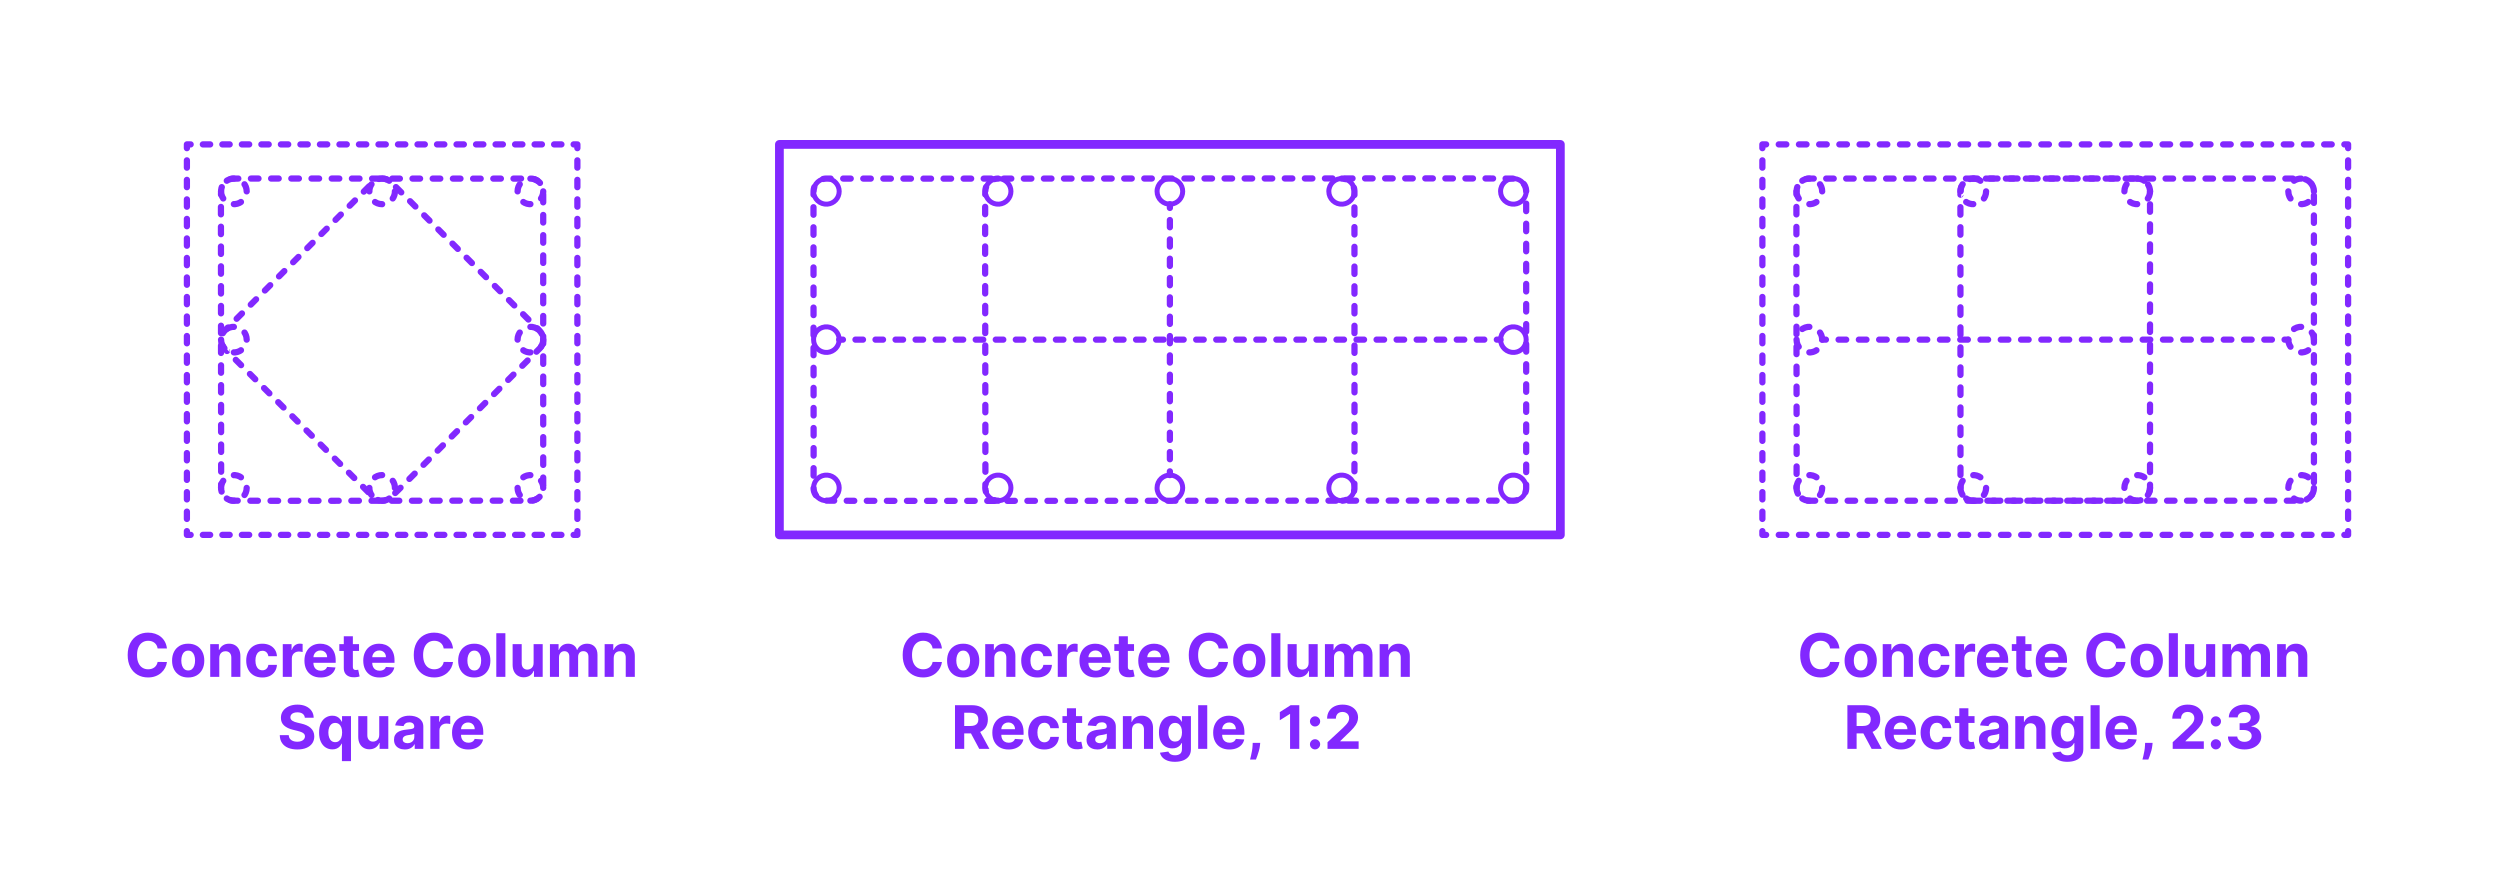 <?xml version="1.0" encoding="utf-8"?>
<!-- Generator: Adobe Illustrator 27.5.0, SVG Export Plug-In . SVG Version: 6.00 Build 0)  -->
<!DOCTYPE svg PUBLIC "-//W3C//DTD SVG 1.1//EN" "http://www.w3.org/Graphics/SVG/1.1/DTD/svg11.dtd">
<svg version="1.1" xmlns:x="http://ns.adobe.com/Extensibility/1.0/" xmlns:i="http://ns.adobe.com/AdobeIllustrator/10.0/" xmlns:graph="http://ns.adobe.com/Graphs/1.0/"
	 xmlns="http://www.w3.org/2000/svg" xmlns:xlink="http://www.w3.org/1999/xlink" x="0px" y="0px" width="1000px" height="350px"
	 viewBox="0 0 1000 350" enable-background="new 0 0 1000 350" xml:space="preserve">
<g id="FILL-BACKGROUND">
	<rect x="0" y="0" fill="#FFFFFF" width="1000" height="350"/>
</g>
<g id="N-TEXT">
	<g id="MTEXT_00000004513098503706963150000010436226888632200856_">
		<g>
			<g>
				<g>
					<path fill="#8228FF" d="M376.778,259.397h-3.733c-0.068-0.483-0.208-0.913-0.417-1.291c-0.21-0.378-0.48-0.7-0.81-0.967
						c-0.33-0.267-0.709-0.472-1.138-0.614c-0.429-0.142-0.894-0.213-1.394-0.213c-0.903,0-1.69,0.223-2.361,0.669
						c-0.67,0.446-1.19,1.094-1.56,1.943c-0.37,0.85-0.554,1.879-0.554,3.09c0,1.244,0.186,2.29,0.558,3.136
						s0.894,1.486,1.564,1.917c0.67,0.432,1.446,0.648,2.327,0.648c0.495,0,0.953-0.065,1.376-0.196
						c0.423-0.13,0.8-0.322,1.129-0.575s0.604-0.561,0.822-0.925c0.219-0.363,0.371-0.778,0.456-1.244l3.733,0.017
						c-0.097,0.801-0.336,1.572-0.72,2.314c-0.383,0.741-0.897,1.403-1.542,1.986c-0.645,0.582-1.412,1.042-2.301,1.38
						s-1.894,0.507-3.013,0.507c-1.557,0-2.947-0.353-4.172-1.057c-1.225-0.704-2.19-1.724-2.897-3.06
						c-0.708-1.335-1.061-2.952-1.061-4.849c0-1.904,0.358-3.523,1.074-4.858c0.716-1.335,1.688-2.354,2.915-3.055
						c1.228-0.702,2.608-1.053,4.142-1.053c1.011,0,1.95,0.142,2.817,0.426c0.866,0.284,1.635,0.698,2.305,1.24
						s1.217,1.206,1.641,1.99C376.387,257.488,376.659,258.386,376.778,259.397z"/>
					<path fill="#8228FF" d="M385.275,270.997c-1.324,0-2.467-0.283-3.431-0.848c-0.963-0.565-1.706-1.355-2.229-2.369
						c-0.523-1.015-0.784-2.192-0.784-3.533c0-1.353,0.261-2.536,0.784-3.55c0.522-1.014,1.266-1.804,2.229-2.37
						c0.963-0.565,2.106-0.848,3.431-0.848c1.324,0,2.467,0.283,3.43,0.848c0.963,0.565,1.706,1.355,2.229,2.37
						c0.522,1.014,0.784,2.197,0.784,3.55c0,1.341-0.261,2.518-0.784,3.533c-0.523,1.014-1.266,1.804-2.229,2.369
						C387.742,270.714,386.599,270.997,385.275,270.997z M385.292,268.185c0.602,0,1.105-0.172,1.508-0.516s0.709-0.814,0.916-1.411
						c0.208-0.597,0.312-1.275,0.312-2.037c0-0.761-0.104-1.44-0.312-2.037c-0.207-0.597-0.513-1.068-0.916-1.415
						c-0.403-0.346-0.906-0.52-1.508-0.52c-0.608,0-1.118,0.174-1.53,0.52c-0.412,0.347-0.722,0.818-0.929,1.415
						c-0.208,0.596-0.311,1.275-0.311,2.037c0,0.762,0.104,1.44,0.311,2.037s0.517,1.067,0.929,1.411
						C384.174,268.013,384.684,268.185,385.292,268.185z"/>
					<path fill="#8228FF" d="M397.718,263.173v7.568h-3.631V257.65h3.46v2.31h0.153c0.29-0.761,0.775-1.365,1.458-1.811
						c0.682-0.446,1.508-0.669,2.48-0.669c0.909,0,1.702,0.199,2.378,0.597c0.676,0.397,1.202,0.964,1.577,1.7
						s0.562,1.612,0.562,2.629v8.335h-3.631v-7.688c0.006-0.801-0.199-1.428-0.613-1.879c-0.415-0.452-0.986-0.677-1.713-0.677
						c-0.489,0-0.919,0.105-1.291,0.315c-0.372,0.21-0.662,0.516-0.87,0.917C397.831,262.129,397.724,262.61,397.718,263.173z"/>
					<path fill="#8228FF" d="M414.925,270.997c-1.341,0-2.493-0.286-3.456-0.857c-0.963-0.571-1.702-1.365-2.216-2.382
						c-0.515-1.017-0.771-2.188-0.771-3.511c0-1.341,0.26-2.519,0.78-3.533s1.26-1.807,2.22-2.378
						c0.96-0.571,2.102-0.856,3.426-0.856c1.142,0,2.142,0.208,3,0.622s1.537,0.997,2.037,1.747s0.776,1.631,0.827,2.642h-3.426
						c-0.097-0.653-0.351-1.18-0.763-1.581c-0.412-0.4-0.951-0.601-1.615-0.601c-0.562,0-1.053,0.152-1.47,0.456
						c-0.417,0.304-0.743,0.746-0.976,1.326c-0.233,0.58-0.35,1.281-0.35,2.105c0,0.835,0.115,1.545,0.345,2.131
						c0.23,0.585,0.555,1.031,0.976,1.338s0.912,0.46,1.475,0.46c0.415,0,0.789-0.085,1.121-0.255
						c0.333-0.17,0.608-0.419,0.827-0.746s0.362-0.72,0.431-1.181h3.426c-0.057,1-0.328,1.879-0.814,2.638
						c-0.486,0.759-1.155,1.351-2.007,1.777C417.099,270.784,416.09,270.997,414.925,270.997z"/>
					<path fill="#8228FF" d="M423.107,270.741V257.65h3.52v2.284h0.136c0.239-0.812,0.639-1.428,1.202-1.845
						c0.562-0.418,1.21-0.626,1.943-0.626c0.182,0,0.378,0.011,0.588,0.034c0.21,0.022,0.395,0.054,0.554,0.094v3.221
						c-0.17-0.051-0.406-0.096-0.708-0.136c-0.301-0.04-0.577-0.06-0.827-0.06c-0.534,0-1.01,0.115-1.428,0.345
						c-0.417,0.23-0.747,0.55-0.988,0.959c-0.242,0.409-0.362,0.88-0.362,1.415v7.406H423.107z"/>
					<path fill="#8228FF" d="M438.269,270.997c-1.346,0-2.504-0.274-3.473-0.823s-1.715-1.327-2.237-2.335
						c-0.523-1.009-0.784-2.203-0.784-3.584c0-1.347,0.261-2.528,0.784-3.545c0.522-1.017,1.26-1.81,2.211-2.378
						c0.952-0.568,2.07-0.852,3.354-0.852c0.863,0,1.669,0.138,2.416,0.413c0.747,0.276,1.4,0.689,1.96,1.24
						c0.56,0.551,0.996,1.243,1.308,2.075c0.312,0.833,0.469,1.806,0.469,2.919v0.997h-11.054v-2.25h7.637
						c0-0.522-0.114-0.985-0.341-1.389c-0.227-0.403-0.541-0.72-0.941-0.95c-0.401-0.23-0.865-0.345-1.394-0.345
						c-0.551,0-1.039,0.126-1.462,0.379s-0.754,0.591-0.993,1.014s-0.361,0.894-0.367,1.411v2.139c0,0.647,0.121,1.208,0.362,1.679
						c0.242,0.472,0.584,0.835,1.027,1.091c0.443,0.255,0.968,0.383,1.577,0.383c0.403,0,0.772-0.057,1.108-0.17
						c0.335-0.114,0.622-0.284,0.861-0.511c0.238-0.228,0.42-0.506,0.545-0.835l3.358,0.222c-0.17,0.807-0.519,1.51-1.044,2.109
						c-0.526,0.6-1.202,1.065-2.029,1.398C440.301,270.831,439.348,270.997,438.269,270.997z"/>
					<path fill="#8228FF" d="M453.61,257.65v2.727h-7.884v-2.727H453.61z M447.516,254.514h3.63v12.204
						c0,0.335,0.051,0.596,0.153,0.78c0.103,0.185,0.246,0.314,0.431,0.388s0.399,0.111,0.644,0.111c0.17,0,0.341-0.016,0.511-0.047
						s0.301-0.056,0.392-0.073l0.571,2.702c-0.182,0.057-0.438,0.124-0.767,0.201c-0.33,0.077-0.73,0.124-1.202,0.141
						c-0.875,0.034-1.641-0.083-2.297-0.35s-1.166-0.682-1.53-1.244s-0.542-1.273-0.537-2.131V254.514z"/>
					<path fill="#8228FF" d="M461.8,270.997c-1.346,0-2.504-0.274-3.473-0.823s-1.715-1.327-2.237-2.335
						c-0.523-1.009-0.784-2.203-0.784-3.584c0-1.347,0.261-2.528,0.784-3.545c0.522-1.017,1.26-1.81,2.211-2.378
						c0.952-0.568,2.07-0.852,3.354-0.852c0.863,0,1.669,0.138,2.416,0.413c0.747,0.276,1.4,0.689,1.96,1.24
						c0.56,0.551,0.996,1.243,1.308,2.075c0.312,0.833,0.469,1.806,0.469,2.919v0.997h-11.054v-2.25h7.637
						c0-0.522-0.114-0.985-0.341-1.389c-0.227-0.403-0.541-0.72-0.941-0.95c-0.401-0.23-0.865-0.345-1.394-0.345
						c-0.551,0-1.039,0.126-1.462,0.379s-0.754,0.591-0.993,1.014s-0.361,0.894-0.367,1.411v2.139c0,0.647,0.121,1.208,0.362,1.679
						c0.242,0.472,0.584,0.835,1.027,1.091c0.443,0.255,0.968,0.383,1.577,0.383c0.403,0,0.772-0.057,1.108-0.17
						c0.335-0.114,0.622-0.284,0.861-0.511c0.238-0.228,0.42-0.506,0.545-0.835l3.358,0.222c-0.17,0.807-0.519,1.51-1.044,2.109
						c-0.526,0.6-1.202,1.065-2.029,1.398C463.833,270.831,462.879,270.997,461.8,270.997z"/>
					<path fill="#8228FF" d="M491.212,259.397h-3.733c-0.068-0.483-0.208-0.913-0.417-1.291c-0.21-0.378-0.48-0.7-0.81-0.967
						c-0.33-0.267-0.709-0.472-1.138-0.614c-0.429-0.142-0.894-0.213-1.394-0.213c-0.903,0-1.69,0.223-2.361,0.669
						c-0.67,0.446-1.19,1.094-1.56,1.943c-0.37,0.85-0.554,1.879-0.554,3.09c0,1.244,0.186,2.29,0.558,3.136
						s0.894,1.486,1.564,1.917c0.67,0.432,1.446,0.648,2.327,0.648c0.495,0,0.953-0.065,1.376-0.196
						c0.423-0.13,0.8-0.322,1.129-0.575s0.604-0.561,0.822-0.925c0.219-0.363,0.371-0.778,0.456-1.244l3.733,0.017
						c-0.097,0.801-0.336,1.572-0.72,2.314c-0.383,0.741-0.897,1.403-1.542,1.986c-0.645,0.582-1.412,1.042-2.301,1.38
						s-1.894,0.507-3.013,0.507c-1.557,0-2.947-0.353-4.172-1.057c-1.225-0.704-2.19-1.724-2.897-3.06
						c-0.708-1.335-1.061-2.952-1.061-4.849c0-1.904,0.358-3.523,1.074-4.858c0.716-1.335,1.688-2.354,2.915-3.055
						c1.228-0.702,2.608-1.053,4.142-1.053c1.011,0,1.95,0.142,2.817,0.426c0.866,0.284,1.635,0.698,2.305,1.24
						s1.217,1.206,1.641,1.99C490.821,257.488,491.093,258.386,491.212,259.397z"/>
					<path fill="#8228FF" d="M499.709,270.997c-1.324,0-2.467-0.283-3.431-0.848c-0.963-0.565-1.706-1.355-2.229-2.369
						c-0.523-1.015-0.784-2.192-0.784-3.533c0-1.353,0.261-2.536,0.784-3.55c0.522-1.014,1.266-1.804,2.229-2.37
						c0.963-0.565,2.106-0.848,3.431-0.848c1.324,0,2.467,0.283,3.43,0.848c0.963,0.565,1.706,1.355,2.229,2.37
						c0.522,1.014,0.784,2.197,0.784,3.55c0,1.341-0.261,2.518-0.784,3.533c-0.523,1.014-1.266,1.804-2.229,2.369
						C502.176,270.714,501.033,270.997,499.709,270.997z M499.726,268.185c0.602,0,1.105-0.172,1.508-0.516s0.709-0.814,0.916-1.411
						c0.208-0.597,0.312-1.275,0.312-2.037c0-0.761-0.104-1.44-0.312-2.037c-0.207-0.597-0.513-1.068-0.916-1.415
						c-0.403-0.346-0.906-0.52-1.508-0.52c-0.608,0-1.118,0.174-1.53,0.52c-0.412,0.347-0.722,0.818-0.929,1.415
						c-0.208,0.596-0.311,1.275-0.311,2.037c0,0.762,0.104,1.44,0.311,2.037s0.517,1.067,0.929,1.411
						C498.608,268.013,499.118,268.185,499.726,268.185z"/>
					<path fill="#8228FF" d="M512.152,253.287v17.455h-3.631v-17.455H512.152z"/>
					<path fill="#8228FF" d="M523.444,265.167v-7.517h3.631v13.091h-3.486v-2.378h-0.137c-0.295,0.767-0.785,1.384-1.47,1.85
						c-0.685,0.466-1.519,0.699-2.501,0.699c-0.875,0-1.645-0.199-2.31-0.597c-0.665-0.397-1.183-0.963-1.555-1.696
						s-0.561-1.611-0.567-2.634v-8.335h3.631v7.688c0.005,0.772,0.213,1.383,0.622,1.833c0.409,0.449,0.958,0.673,1.645,0.673
						c0.438,0,0.847-0.101,1.227-0.302c0.381-0.202,0.689-0.501,0.925-0.899C523.335,266.244,523.45,265.752,523.444,265.167z"/>
					<path fill="#8228FF" d="M529.972,270.741V257.65h3.46v2.31h0.153c0.273-0.767,0.727-1.372,1.364-1.815
						c0.636-0.443,1.397-0.665,2.284-0.665c0.897,0,1.662,0.223,2.292,0.669c0.63,0.446,1.051,1.05,1.261,1.811h0.136
						c0.267-0.75,0.751-1.351,1.453-1.803s1.533-0.677,2.493-0.677c1.222,0,2.214,0.388,2.979,1.163
						c0.764,0.776,1.146,1.874,1.146,3.294v8.804h-3.622v-8.088c0-0.728-0.193-1.273-0.58-1.637
						c-0.387-0.363-0.87-0.545-1.449-0.545c-0.659,0-1.173,0.209-1.542,0.626s-0.554,0.967-0.554,1.649v7.994h-3.52v-8.165
						c0-0.642-0.183-1.154-0.55-1.534c-0.366-0.381-0.848-0.571-1.444-0.571c-0.404,0-0.766,0.101-1.087,0.303
						s-0.575,0.483-0.763,0.844s-0.281,0.783-0.281,1.266v7.858H529.972z"/>
					<path fill="#8228FF" d="M555.489,263.173v7.568h-3.631V257.65h3.46v2.31h0.153c0.29-0.761,0.775-1.365,1.458-1.811
						c0.682-0.446,1.508-0.669,2.48-0.669c0.909,0,1.702,0.199,2.378,0.597c0.676,0.397,1.202,0.964,1.577,1.7
						s0.562,1.612,0.562,2.629v8.335h-3.631v-7.688c0.006-0.801-0.199-1.428-0.613-1.879c-0.415-0.452-0.986-0.677-1.713-0.677
						c-0.489,0-0.919,0.105-1.291,0.315c-0.372,0.21-0.662,0.516-0.87,0.917C555.602,262.129,555.495,262.61,555.489,263.173z"/>
					<path fill="#8228FF" d="M381.999,299.541v-17.455h6.886c1.318,0,2.445,0.234,3.379,0.703s1.647,1.131,2.139,1.986
						c0.491,0.855,0.737,1.859,0.737,3.013c0,1.159-0.25,2.155-0.75,2.987s-1.223,1.47-2.169,1.914
						c-0.946,0.443-2.09,0.665-3.431,0.665h-4.611v-2.966h4.014c0.705,0,1.29-0.097,1.756-0.29c0.466-0.193,0.814-0.483,1.044-0.869
						s0.345-0.866,0.345-1.44c0-0.58-0.115-1.068-0.345-1.466c-0.23-0.397-0.58-0.7-1.048-0.908s-1.058-0.311-1.769-0.311h-2.488
						v14.438H381.999z M391.425,291.598l4.338,7.943h-4.074l-4.245-7.943H391.425z"/>
					<path fill="#8228FF" d="M403.424,299.797c-1.346,0-2.504-0.274-3.473-0.823s-1.715-1.327-2.237-2.335
						c-0.523-1.009-0.784-2.203-0.784-3.584c0-1.347,0.261-2.528,0.784-3.545c0.522-1.017,1.26-1.81,2.211-2.378
						c0.952-0.568,2.07-0.852,3.354-0.852c0.863,0,1.669,0.138,2.416,0.413c0.747,0.276,1.4,0.689,1.96,1.24
						c0.56,0.551,0.996,1.243,1.308,2.075c0.312,0.833,0.469,1.806,0.469,2.919v0.997h-11.054v-2.25h7.637
						c0-0.522-0.114-0.985-0.341-1.389c-0.227-0.403-0.541-0.72-0.941-0.95c-0.401-0.23-0.865-0.345-1.394-0.345
						c-0.551,0-1.039,0.126-1.462,0.379s-0.754,0.591-0.993,1.014s-0.361,0.894-0.367,1.411v2.139c0,0.647,0.121,1.208,0.362,1.679
						c0.242,0.472,0.584,0.835,1.027,1.091c0.443,0.255,0.968,0.383,1.577,0.383c0.403,0,0.772-0.057,1.108-0.17
						c0.335-0.114,0.622-0.284,0.861-0.511c0.238-0.228,0.42-0.506,0.545-0.835l3.358,0.222c-0.17,0.807-0.519,1.51-1.044,2.109
						c-0.526,0.6-1.202,1.065-2.029,1.398C405.457,299.63,404.504,299.797,403.424,299.797z"/>
					<path fill="#8228FF" d="M417.717,299.797c-1.341,0-2.493-0.286-3.456-0.857c-0.963-0.571-1.702-1.365-2.216-2.382
						c-0.515-1.017-0.771-2.188-0.771-3.511c0-1.341,0.26-2.519,0.78-3.533s1.26-1.807,2.22-2.378
						c0.96-0.571,2.102-0.856,3.426-0.856c1.142,0,2.142,0.208,3,0.622s1.537,0.997,2.037,1.747s0.776,1.631,0.827,2.642h-3.426
						c-0.097-0.653-0.351-1.18-0.763-1.581c-0.412-0.4-0.951-0.601-1.615-0.601c-0.562,0-1.053,0.152-1.47,0.456
						c-0.417,0.304-0.743,0.746-0.976,1.326c-0.233,0.58-0.35,1.281-0.35,2.105c0,0.835,0.115,1.545,0.345,2.131
						c0.23,0.585,0.555,1.031,0.976,1.338s0.912,0.46,1.475,0.46c0.415,0,0.789-0.085,1.121-0.255
						c0.333-0.17,0.608-0.419,0.827-0.746s0.362-0.72,0.431-1.181h3.426c-0.057,1-0.328,1.879-0.814,2.638
						c-0.486,0.759-1.155,1.351-2.007,1.777C419.891,299.583,418.882,299.797,417.717,299.797z"/>
					<path fill="#8228FF" d="M432.862,286.45v2.727h-7.884v-2.727H432.862z M426.769,283.314h3.63v12.204
						c0,0.335,0.051,0.596,0.153,0.78c0.103,0.185,0.246,0.314,0.431,0.388s0.399,0.111,0.644,0.111c0.17,0,0.341-0.016,0.511-0.047
						s0.301-0.056,0.392-0.073l0.571,2.702c-0.182,0.057-0.438,0.124-0.767,0.201c-0.33,0.077-0.73,0.124-1.202,0.141
						c-0.875,0.034-1.641-0.083-2.297-0.35s-1.166-0.682-1.53-1.244s-0.542-1.273-0.537-2.131V283.314z"/>
					<path fill="#8228FF" d="M438.956,299.788c-0.835,0-1.58-0.146-2.233-0.439s-1.169-0.727-1.547-1.304s-0.566-1.297-0.566-2.161
						c0-0.727,0.133-1.338,0.4-1.833c0.267-0.494,0.631-0.892,1.091-1.193c0.46-0.301,0.984-0.529,1.572-0.682
						c0.588-0.153,1.206-0.261,1.854-0.324c0.761-0.08,1.375-0.155,1.841-0.226c0.466-0.071,0.804-0.177,1.014-0.319
						c0.21-0.142,0.315-0.352,0.315-0.631v-0.051c0-0.54-0.169-0.958-0.507-1.253c-0.338-0.295-0.817-0.443-1.436-0.443
						c-0.653,0-1.173,0.144-1.56,0.431c-0.386,0.287-0.642,0.646-0.767,1.078l-3.358-0.273c0.17-0.795,0.506-1.484,1.006-2.067
						c0.5-0.582,1.146-1.031,1.939-1.347c0.792-0.315,1.711-0.473,2.757-0.473c0.728,0,1.425,0.085,2.092,0.255
						s1.262,0.435,1.781,0.793c0.52,0.358,0.931,0.817,1.231,1.376c0.301,0.56,0.452,1.229,0.452,2.007v8.83h-3.443v-1.815h-0.103
						c-0.21,0.409-0.491,0.769-0.844,1.078c-0.352,0.31-0.775,0.551-1.27,0.725C440.174,299.702,439.604,299.788,438.956,299.788z
						 M439.996,297.283c0.534,0,1.005-0.107,1.415-0.32s0.73-0.501,0.963-0.865c0.233-0.363,0.349-0.775,0.349-1.236v-1.389
						c-0.114,0.074-0.269,0.141-0.464,0.201c-0.196,0.06-0.417,0.113-0.661,0.162s-0.489,0.091-0.733,0.128s-0.466,0.07-0.665,0.098
						c-0.426,0.062-0.798,0.162-1.117,0.298c-0.318,0.136-0.565,0.319-0.741,0.549c-0.176,0.23-0.264,0.516-0.264,0.857
						c0,0.494,0.18,0.871,0.541,1.129C438.98,297.153,439.438,297.283,439.996,297.283z"/>
					<path fill="#8228FF" d="M452.779,291.973v7.568h-3.631V286.45h3.46v2.31h0.153c0.29-0.761,0.775-1.365,1.458-1.811
						c0.682-0.446,1.508-0.669,2.48-0.669c0.909,0,1.702,0.199,2.378,0.597c0.676,0.397,1.202,0.964,1.577,1.7
						s0.562,1.612,0.562,2.629v8.335h-3.631v-7.688c0.006-0.801-0.199-1.428-0.613-1.879c-0.415-0.452-0.986-0.677-1.713-0.677
						c-0.489,0-0.919,0.105-1.291,0.315c-0.372,0.21-0.662,0.516-0.87,0.917C452.892,290.929,452.785,291.41,452.779,291.973z"/>
					<path fill="#8228FF" d="M469.97,304.723c-1.176,0-2.184-0.161-3.021-0.481s-1.504-0.757-1.999-1.308
						c-0.494-0.551-0.815-1.17-0.963-1.858l3.358-0.452c0.102,0.261,0.264,0.505,0.486,0.733c0.222,0.227,0.516,0.41,0.882,0.55
						c0.367,0.139,0.814,0.208,1.342,0.208c0.79,0,1.442-0.191,1.956-0.575c0.514-0.383,0.771-1.024,0.771-1.922v-2.395h-0.153
						c-0.159,0.364-0.398,0.708-0.716,1.031c-0.318,0.324-0.727,0.588-1.227,0.793s-1.097,0.307-1.79,0.307
						c-0.983,0-1.876-0.229-2.681-0.686s-1.443-1.159-1.917-2.105c-0.475-0.946-0.712-2.144-0.712-3.592
						c0-1.483,0.242-2.722,0.725-3.716c0.483-0.994,1.126-1.738,1.93-2.233c0.804-0.494,1.686-0.741,2.646-0.741
						c0.733,0,1.347,0.124,1.841,0.371c0.495,0.247,0.894,0.554,1.198,0.92c0.304,0.367,0.538,0.726,0.703,1.078h0.136v-2.199h3.605
						v13.219c0,1.113-0.272,2.045-0.818,2.795c-0.546,0.75-1.3,1.314-2.263,1.692C472.326,304.534,471.22,304.723,469.97,304.723z
						 M470.046,296.626c0.585,0,1.081-0.146,1.487-0.439c0.406-0.293,0.719-0.713,0.938-1.262c0.219-0.548,0.328-1.206,0.328-1.973
						s-0.108-1.433-0.324-1.999c-0.216-0.565-0.528-1.004-0.938-1.317c-0.409-0.312-0.906-0.469-1.491-0.469
						c-0.597,0-1.1,0.161-1.509,0.481c-0.409,0.321-0.719,0.766-0.929,1.334c-0.21,0.568-0.315,1.224-0.315,1.969
						c0,0.755,0.106,1.408,0.32,1.956c0.213,0.549,0.522,0.972,0.929,1.27S469.45,296.626,470.046,296.626z"/>
					<path fill="#8228FF" d="M482.898,282.086v17.455h-3.631v-17.455H482.898z"/>
					<path fill="#8228FF" d="M491.761,299.797c-1.346,0-2.504-0.274-3.473-0.823s-1.715-1.327-2.237-2.335
						c-0.523-1.009-0.784-2.203-0.784-3.584c0-1.347,0.261-2.528,0.784-3.545c0.522-1.017,1.26-1.81,2.211-2.378
						c0.952-0.568,2.07-0.852,3.354-0.852c0.863,0,1.669,0.138,2.416,0.413c0.747,0.276,1.4,0.689,1.96,1.24
						c0.56,0.551,0.996,1.243,1.308,2.075c0.312,0.833,0.469,1.806,0.469,2.919v0.997h-11.054v-2.25h7.637
						c0-0.522-0.114-0.985-0.341-1.389c-0.227-0.403-0.541-0.72-0.941-0.95c-0.401-0.23-0.865-0.345-1.394-0.345
						c-0.551,0-1.039,0.126-1.462,0.379s-0.754,0.591-0.993,1.014s-0.361,0.894-0.367,1.411v2.139c0,0.647,0.121,1.208,0.362,1.679
						c0.242,0.472,0.584,0.835,1.027,1.091c0.443,0.255,0.968,0.383,1.577,0.383c0.403,0,0.772-0.057,1.108-0.17
						c0.335-0.114,0.622-0.284,0.861-0.511c0.238-0.228,0.42-0.506,0.545-0.835l3.358,0.222c-0.17,0.807-0.519,1.51-1.044,2.109
						c-0.526,0.6-1.202,1.065-2.029,1.398C493.794,299.63,492.841,299.797,491.761,299.797z"/>
					<path fill="#8228FF" d="M504.085,297.155l-0.094,0.938c-0.074,0.75-0.215,1.499-0.422,2.246
						c-0.208,0.747-0.423,1.425-0.648,2.033s-0.405,1.085-0.541,1.432h-2.353c0.085-0.335,0.202-0.802,0.35-1.402
						c0.147-0.6,0.287-1.271,0.417-2.016c0.131-0.745,0.213-1.503,0.247-2.275l0.043-0.955H504.085z"/>
					<path fill="#8228FF" d="M519.716,282.086v17.455h-3.69v-13.952h-0.103l-3.997,2.506v-3.273l4.321-2.736H519.716z"/>
					<path fill="#8228FF" d="M526.022,290.601c-0.562,0-1.044-0.2-1.444-0.601c-0.4-0.401-0.601-0.882-0.601-1.445
						c0-0.557,0.201-1.034,0.601-1.432c0.4-0.398,0.882-0.597,1.444-0.597c0.546,0,1.023,0.199,1.432,0.597
						c0.409,0.397,0.614,0.875,0.614,1.432c0,0.375-0.095,0.717-0.286,1.027c-0.19,0.31-0.439,0.557-0.746,0.742
						C526.73,290.508,526.392,290.601,526.022,290.601z M526.022,299.763c-0.562,0-1.044-0.2-1.444-0.601
						c-0.4-0.4-0.601-0.882-0.601-1.444c0-0.557,0.201-1.034,0.601-1.432c0.4-0.397,0.882-0.596,1.444-0.596
						c0.546,0,1.023,0.199,1.432,0.596c0.409,0.398,0.614,0.875,0.614,1.432c0,0.375-0.095,0.717-0.286,1.027
						s-0.439,0.557-0.746,0.742C526.73,299.67,526.392,299.763,526.022,299.763z"/>
					<path fill="#8228FF" d="M531.008,299.541v-2.659l6.213-5.753c0.528-0.511,0.973-0.971,1.333-1.38s0.635-0.811,0.823-1.206
						s0.281-0.822,0.281-1.283c0-0.511-0.117-0.953-0.35-1.325s-0.551-0.659-0.955-0.861s-0.861-0.303-1.372-0.303
						c-0.534,0-1,0.108-1.397,0.324c-0.398,0.216-0.705,0.525-0.921,0.929c-0.216,0.403-0.324,0.884-0.324,1.44h-3.503
						c0-1.142,0.259-2.133,0.776-2.975c0.517-0.841,1.241-1.491,2.173-1.952c0.932-0.46,2.005-0.69,3.221-0.69
						c1.25,0,2.34,0.22,3.269,0.661c0.929,0.44,1.652,1.05,2.169,1.828s0.776,1.67,0.776,2.676c0,0.659-0.129,1.31-0.388,1.952
						c-0.259,0.642-0.718,1.354-1.376,2.135c-0.659,0.781-1.588,1.717-2.787,2.809l-2.548,2.497v0.119h7.33v3.017H531.008z"/>
				</g>
			</g>
		</g>
	</g>
	<g id="MTEXT_00000062900485100937770380000005768447994425340560_">
		<g>
			<g>
				<g>
					<path fill="#8228FF" d="M735.778,259.397h-3.733c-0.068-0.483-0.208-0.913-0.417-1.291c-0.21-0.378-0.48-0.7-0.81-0.967
						c-0.33-0.267-0.709-0.472-1.138-0.614c-0.429-0.142-0.894-0.213-1.394-0.213c-0.903,0-1.69,0.223-2.361,0.669
						c-0.67,0.446-1.19,1.094-1.56,1.943c-0.37,0.85-0.554,1.879-0.554,3.09c0,1.244,0.186,2.29,0.558,3.136
						s0.894,1.486,1.564,1.917c0.67,0.432,1.446,0.648,2.327,0.648c0.495,0,0.953-0.065,1.376-0.196
						c0.423-0.13,0.8-0.322,1.129-0.575s0.604-0.561,0.822-0.925c0.219-0.363,0.371-0.778,0.456-1.244l3.733,0.017
						c-0.097,0.801-0.336,1.572-0.72,2.314c-0.383,0.741-0.897,1.403-1.542,1.986c-0.645,0.582-1.412,1.042-2.301,1.38
						s-1.894,0.507-3.013,0.507c-1.557,0-2.947-0.353-4.172-1.057c-1.225-0.704-2.19-1.724-2.897-3.06
						c-0.708-1.335-1.061-2.952-1.061-4.849c0-1.904,0.358-3.523,1.074-4.858c0.716-1.335,1.688-2.354,2.915-3.055
						c1.228-0.702,2.608-1.053,4.142-1.053c1.011,0,1.95,0.142,2.817,0.426c0.866,0.284,1.635,0.698,2.305,1.24
						s1.217,1.206,1.641,1.99C735.387,257.488,735.659,258.386,735.778,259.397z"/>
					<path fill="#8228FF" d="M744.275,270.997c-1.324,0-2.467-0.283-3.431-0.848c-0.963-0.565-1.706-1.355-2.229-2.369
						c-0.523-1.015-0.784-2.192-0.784-3.533c0-1.353,0.261-2.536,0.784-3.55c0.522-1.014,1.266-1.804,2.229-2.37
						c0.963-0.565,2.106-0.848,3.431-0.848c1.324,0,2.467,0.283,3.43,0.848c0.963,0.565,1.706,1.355,2.229,2.37
						c0.522,1.014,0.784,2.197,0.784,3.55c0,1.341-0.261,2.518-0.784,3.533c-0.523,1.014-1.266,1.804-2.229,2.369
						C746.742,270.714,745.599,270.997,744.275,270.997z M744.292,268.185c0.602,0,1.105-0.172,1.508-0.516s0.709-0.814,0.916-1.411
						c0.208-0.597,0.312-1.275,0.312-2.037c0-0.761-0.104-1.44-0.312-2.037c-0.207-0.597-0.513-1.068-0.916-1.415
						c-0.403-0.346-0.906-0.52-1.508-0.52c-0.608,0-1.118,0.174-1.53,0.52c-0.412,0.347-0.722,0.818-0.929,1.415
						c-0.208,0.596-0.311,1.275-0.311,2.037c0,0.762,0.104,1.44,0.311,2.037s0.517,1.067,0.929,1.411
						C743.174,268.013,743.684,268.185,744.292,268.185z"/>
					<path fill="#8228FF" d="M756.718,263.173v7.568h-3.631V257.65h3.46v2.31h0.153c0.29-0.761,0.775-1.365,1.458-1.811
						c0.682-0.446,1.508-0.669,2.48-0.669c0.909,0,1.702,0.199,2.378,0.597c0.676,0.397,1.202,0.964,1.577,1.7
						s0.562,1.612,0.562,2.629v8.335h-3.631v-7.688c0.006-0.801-0.199-1.428-0.613-1.879c-0.415-0.452-0.986-0.677-1.713-0.677
						c-0.489,0-0.919,0.105-1.291,0.315c-0.372,0.21-0.662,0.516-0.87,0.917C756.831,262.129,756.724,262.61,756.718,263.173z"/>
					<path fill="#8228FF" d="M773.925,270.997c-1.341,0-2.493-0.286-3.456-0.857c-0.963-0.571-1.702-1.365-2.216-2.382
						c-0.515-1.017-0.771-2.188-0.771-3.511c0-1.341,0.26-2.519,0.78-3.533s1.26-1.807,2.22-2.378
						c0.96-0.571,2.102-0.856,3.426-0.856c1.142,0,2.142,0.208,3,0.622s1.537,0.997,2.037,1.747s0.776,1.631,0.827,2.642h-3.426
						c-0.097-0.653-0.351-1.18-0.763-1.581c-0.412-0.4-0.951-0.601-1.615-0.601c-0.562,0-1.053,0.152-1.47,0.456
						c-0.417,0.304-0.743,0.746-0.976,1.326c-0.233,0.58-0.35,1.281-0.35,2.105c0,0.835,0.115,1.545,0.345,2.131
						c0.23,0.585,0.555,1.031,0.976,1.338s0.912,0.46,1.475,0.46c0.415,0,0.789-0.085,1.121-0.255
						c0.333-0.17,0.608-0.419,0.827-0.746s0.362-0.72,0.431-1.181h3.426c-0.057,1-0.328,1.879-0.814,2.638
						c-0.486,0.759-1.155,1.351-2.007,1.777C776.099,270.784,775.09,270.997,773.925,270.997z"/>
					<path fill="#8228FF" d="M782.107,270.741V257.65h3.52v2.284h0.136c0.239-0.812,0.639-1.428,1.202-1.845
						c0.562-0.418,1.21-0.626,1.943-0.626c0.182,0,0.378,0.011,0.588,0.034c0.21,0.022,0.395,0.054,0.554,0.094v3.221
						c-0.17-0.051-0.406-0.096-0.708-0.136c-0.301-0.04-0.577-0.06-0.827-0.06c-0.534,0-1.01,0.115-1.428,0.345
						c-0.417,0.23-0.747,0.55-0.988,0.959c-0.242,0.409-0.362,0.88-0.362,1.415v7.406H782.107z"/>
					<path fill="#8228FF" d="M797.269,270.997c-1.346,0-2.504-0.274-3.473-0.823s-1.715-1.327-2.237-2.335
						c-0.523-1.009-0.784-2.203-0.784-3.584c0-1.347,0.261-2.528,0.784-3.545c0.522-1.017,1.26-1.81,2.211-2.378
						c0.952-0.568,2.07-0.852,3.354-0.852c0.863,0,1.669,0.138,2.416,0.413c0.747,0.276,1.4,0.689,1.96,1.24
						c0.56,0.551,0.996,1.243,1.308,2.075c0.312,0.833,0.469,1.806,0.469,2.919v0.997h-11.054v-2.25h7.637
						c0-0.522-0.114-0.985-0.341-1.389c-0.227-0.403-0.541-0.72-0.941-0.95c-0.401-0.23-0.865-0.345-1.394-0.345
						c-0.551,0-1.039,0.126-1.462,0.379s-0.754,0.591-0.993,1.014s-0.361,0.894-0.367,1.411v2.139c0,0.647,0.121,1.208,0.362,1.679
						c0.242,0.472,0.584,0.835,1.027,1.091c0.443,0.255,0.968,0.383,1.577,0.383c0.403,0,0.772-0.057,1.108-0.17
						c0.335-0.114,0.622-0.284,0.861-0.511c0.238-0.228,0.42-0.506,0.545-0.835l3.358,0.222c-0.17,0.807-0.519,1.51-1.044,2.109
						c-0.526,0.6-1.202,1.065-2.029,1.398C799.301,270.831,798.348,270.997,797.269,270.997z"/>
					<path fill="#8228FF" d="M812.61,257.65v2.727h-7.884v-2.727H812.61z M806.516,254.514h3.63v12.204
						c0,0.335,0.051,0.596,0.153,0.78c0.103,0.185,0.246,0.314,0.431,0.388s0.399,0.111,0.644,0.111c0.17,0,0.341-0.016,0.511-0.047
						s0.301-0.056,0.392-0.073l0.571,2.702c-0.182,0.057-0.438,0.124-0.767,0.201c-0.33,0.077-0.73,0.124-1.202,0.141
						c-0.875,0.034-1.641-0.083-2.297-0.35s-1.166-0.682-1.53-1.244s-0.542-1.273-0.537-2.131V254.514z"/>
					<path fill="#8228FF" d="M820.8,270.997c-1.346,0-2.504-0.274-3.473-0.823s-1.715-1.327-2.237-2.335
						c-0.523-1.009-0.784-2.203-0.784-3.584c0-1.347,0.261-2.528,0.784-3.545c0.522-1.017,1.26-1.81,2.211-2.378
						c0.952-0.568,2.07-0.852,3.354-0.852c0.863,0,1.669,0.138,2.416,0.413c0.747,0.276,1.4,0.689,1.96,1.24
						c0.56,0.551,0.996,1.243,1.308,2.075c0.312,0.833,0.469,1.806,0.469,2.919v0.997h-11.054v-2.25h7.637
						c0-0.522-0.114-0.985-0.341-1.389c-0.227-0.403-0.541-0.72-0.941-0.95c-0.401-0.23-0.865-0.345-1.394-0.345
						c-0.551,0-1.039,0.126-1.462,0.379s-0.754,0.591-0.993,1.014s-0.361,0.894-0.367,1.411v2.139c0,0.647,0.121,1.208,0.362,1.679
						c0.242,0.472,0.584,0.835,1.027,1.091c0.443,0.255,0.968,0.383,1.577,0.383c0.403,0,0.772-0.057,1.108-0.17
						c0.335-0.114,0.622-0.284,0.861-0.511c0.238-0.228,0.42-0.506,0.545-0.835l3.358,0.222c-0.17,0.807-0.519,1.51-1.044,2.109
						c-0.526,0.6-1.202,1.065-2.029,1.398C822.833,270.831,821.879,270.997,820.8,270.997z"/>
					<path fill="#8228FF" d="M850.212,259.397h-3.733c-0.068-0.483-0.208-0.913-0.417-1.291c-0.21-0.378-0.48-0.7-0.81-0.967
						c-0.33-0.267-0.709-0.472-1.138-0.614c-0.429-0.142-0.894-0.213-1.394-0.213c-0.903,0-1.69,0.223-2.361,0.669
						c-0.67,0.446-1.19,1.094-1.56,1.943c-0.37,0.85-0.554,1.879-0.554,3.09c0,1.244,0.186,2.29,0.558,3.136
						s0.894,1.486,1.564,1.917c0.67,0.432,1.446,0.648,2.327,0.648c0.495,0,0.953-0.065,1.376-0.196
						c0.423-0.13,0.8-0.322,1.129-0.575s0.604-0.561,0.822-0.925c0.219-0.363,0.371-0.778,0.456-1.244l3.733,0.017
						c-0.097,0.801-0.336,1.572-0.72,2.314c-0.383,0.741-0.897,1.403-1.542,1.986c-0.645,0.582-1.412,1.042-2.301,1.38
						s-1.894,0.507-3.013,0.507c-1.557,0-2.947-0.353-4.172-1.057c-1.225-0.704-2.19-1.724-2.897-3.06
						c-0.708-1.335-1.061-2.952-1.061-4.849c0-1.904,0.358-3.523,1.074-4.858c0.716-1.335,1.688-2.354,2.915-3.055
						c1.228-0.702,2.608-1.053,4.142-1.053c1.011,0,1.95,0.142,2.817,0.426c0.866,0.284,1.635,0.698,2.305,1.24
						s1.217,1.206,1.641,1.99C849.821,257.488,850.093,258.386,850.212,259.397z"/>
					<path fill="#8228FF" d="M858.709,270.997c-1.324,0-2.467-0.283-3.431-0.848c-0.963-0.565-1.706-1.355-2.229-2.369
						c-0.523-1.015-0.784-2.192-0.784-3.533c0-1.353,0.261-2.536,0.784-3.55c0.522-1.014,1.266-1.804,2.229-2.37
						c0.963-0.565,2.106-0.848,3.431-0.848c1.324,0,2.467,0.283,3.43,0.848c0.963,0.565,1.706,1.355,2.229,2.37
						c0.522,1.014,0.784,2.197,0.784,3.55c0,1.341-0.261,2.518-0.784,3.533c-0.523,1.014-1.266,1.804-2.229,2.369
						C861.176,270.714,860.033,270.997,858.709,270.997z M858.726,268.185c0.602,0,1.105-0.172,1.508-0.516s0.709-0.814,0.916-1.411
						c0.208-0.597,0.312-1.275,0.312-2.037c0-0.761-0.104-1.44-0.312-2.037c-0.207-0.597-0.513-1.068-0.916-1.415
						c-0.403-0.346-0.906-0.52-1.508-0.52c-0.608,0-1.118,0.174-1.53,0.52c-0.412,0.347-0.722,0.818-0.929,1.415
						c-0.208,0.596-0.311,1.275-0.311,2.037c0,0.762,0.104,1.44,0.311,2.037s0.517,1.067,0.929,1.411
						C857.608,268.013,858.118,268.185,858.726,268.185z"/>
					<path fill="#8228FF" d="M871.152,253.287v17.455h-3.631v-17.455H871.152z"/>
					<path fill="#8228FF" d="M882.444,265.167v-7.517h3.631v13.091h-3.486v-2.378h-0.137c-0.295,0.767-0.785,1.384-1.47,1.85
						c-0.685,0.466-1.519,0.699-2.501,0.699c-0.875,0-1.645-0.199-2.31-0.597c-0.665-0.397-1.183-0.963-1.555-1.696
						s-0.561-1.611-0.567-2.634v-8.335h3.631v7.688c0.005,0.772,0.213,1.383,0.622,1.833c0.409,0.449,0.958,0.673,1.645,0.673
						c0.438,0,0.847-0.101,1.227-0.302c0.381-0.202,0.689-0.501,0.925-0.899C882.335,266.244,882.45,265.752,882.444,265.167z"/>
					<path fill="#8228FF" d="M888.972,270.741V257.65h3.46v2.31h0.153c0.273-0.767,0.727-1.372,1.364-1.815
						c0.636-0.443,1.397-0.665,2.284-0.665c0.897,0,1.662,0.223,2.292,0.669c0.63,0.446,1.051,1.05,1.261,1.811h0.136
						c0.267-0.75,0.751-1.351,1.453-1.803s1.533-0.677,2.493-0.677c1.222,0,2.214,0.388,2.979,1.163
						c0.764,0.776,1.146,1.874,1.146,3.294v8.804h-3.622v-8.088c0-0.728-0.193-1.273-0.58-1.637
						c-0.387-0.363-0.87-0.545-1.449-0.545c-0.659,0-1.173,0.209-1.542,0.626s-0.554,0.967-0.554,1.649v7.994h-3.52v-8.165
						c0-0.642-0.183-1.154-0.55-1.534c-0.366-0.381-0.848-0.571-1.444-0.571c-0.404,0-0.766,0.101-1.087,0.303
						s-0.575,0.483-0.763,0.844s-0.281,0.783-0.281,1.266v7.858H888.972z"/>
					<path fill="#8228FF" d="M914.489,263.173v7.568h-3.631V257.65h3.46v2.31h0.153c0.29-0.761,0.775-1.365,1.458-1.811
						c0.682-0.446,1.508-0.669,2.48-0.669c0.909,0,1.702,0.199,2.378,0.597c0.676,0.397,1.202,0.964,1.577,1.7
						s0.562,1.612,0.562,2.629v8.335h-3.631v-7.688c0.006-0.801-0.199-1.428-0.613-1.879c-0.415-0.452-0.986-0.677-1.713-0.677
						c-0.489,0-0.919,0.105-1.291,0.315c-0.372,0.21-0.662,0.516-0.87,0.917C914.602,262.129,914.495,262.61,914.489,263.173z"/>
					<path fill="#8228FF" d="M738.957,299.541v-17.455h6.886c1.318,0,2.445,0.234,3.379,0.703s1.647,1.131,2.139,1.986
						c0.491,0.855,0.737,1.859,0.737,3.013c0,1.159-0.25,2.155-0.75,2.987s-1.223,1.47-2.169,1.914
						c-0.946,0.443-2.09,0.665-3.431,0.665h-4.611v-2.966h4.014c0.705,0,1.29-0.097,1.756-0.29c0.466-0.193,0.814-0.483,1.044-0.869
						s0.345-0.866,0.345-1.44c0-0.58-0.115-1.068-0.345-1.466c-0.23-0.397-0.58-0.7-1.048-0.908s-1.058-0.311-1.769-0.311h-2.488
						v14.438H738.957z M748.383,291.598l4.338,7.943h-4.074l-4.245-7.943H748.383z"/>
					<path fill="#8228FF" d="M760.383,299.797c-1.346,0-2.504-0.274-3.473-0.823s-1.715-1.327-2.237-2.335
						c-0.523-1.009-0.784-2.203-0.784-3.584c0-1.347,0.261-2.528,0.784-3.545c0.522-1.017,1.26-1.81,2.211-2.378
						c0.952-0.568,2.07-0.852,3.354-0.852c0.863,0,1.669,0.138,2.416,0.413c0.747,0.276,1.4,0.689,1.96,1.24
						c0.56,0.551,0.996,1.243,1.308,2.075c0.312,0.833,0.469,1.806,0.469,2.919v0.997h-11.054v-2.25h7.637
						c0-0.522-0.114-0.985-0.341-1.389c-0.227-0.403-0.541-0.72-0.941-0.95c-0.401-0.23-0.865-0.345-1.394-0.345
						c-0.551,0-1.039,0.126-1.462,0.379s-0.754,0.591-0.993,1.014s-0.361,0.894-0.367,1.411v2.139c0,0.647,0.121,1.208,0.362,1.679
						c0.242,0.472,0.584,0.835,1.027,1.091c0.443,0.255,0.968,0.383,1.577,0.383c0.403,0,0.772-0.057,1.108-0.17
						c0.335-0.114,0.622-0.284,0.861-0.511c0.238-0.228,0.42-0.506,0.545-0.835l3.358,0.222c-0.17,0.807-0.519,1.51-1.044,2.109
						c-0.526,0.6-1.202,1.065-2.029,1.398C762.416,299.63,761.462,299.797,760.383,299.797z"/>
					<path fill="#8228FF" d="M774.676,299.797c-1.341,0-2.493-0.286-3.456-0.857c-0.963-0.571-1.702-1.365-2.216-2.382
						c-0.515-1.017-0.771-2.188-0.771-3.511c0-1.341,0.26-2.519,0.78-3.533s1.26-1.807,2.22-2.378
						c0.96-0.571,2.102-0.856,3.426-0.856c1.142,0,2.142,0.208,3,0.622s1.537,0.997,2.037,1.747s0.776,1.631,0.827,2.642h-3.426
						c-0.097-0.653-0.351-1.18-0.763-1.581c-0.412-0.4-0.951-0.601-1.615-0.601c-0.562,0-1.053,0.152-1.47,0.456
						c-0.417,0.304-0.743,0.746-0.976,1.326c-0.233,0.58-0.35,1.281-0.35,2.105c0,0.835,0.115,1.545,0.345,2.131
						c0.23,0.585,0.555,1.031,0.976,1.338s0.912,0.46,1.475,0.46c0.415,0,0.789-0.085,1.121-0.255
						c0.333-0.17,0.608-0.419,0.827-0.746s0.362-0.72,0.431-1.181h3.426c-0.057,1-0.328,1.879-0.814,2.638
						c-0.486,0.759-1.155,1.351-2.007,1.777C776.849,299.583,775.84,299.797,774.676,299.797z"/>
					<path fill="#8228FF" d="M789.821,286.45v2.727h-7.884v-2.727H789.821z M783.727,283.314h3.63v12.204
						c0,0.335,0.051,0.596,0.153,0.78c0.103,0.185,0.246,0.314,0.431,0.388s0.399,0.111,0.644,0.111c0.17,0,0.341-0.016,0.511-0.047
						s0.301-0.056,0.392-0.073l0.571,2.702c-0.182,0.057-0.438,0.124-0.767,0.201c-0.33,0.077-0.73,0.124-1.202,0.141
						c-0.875,0.034-1.641-0.083-2.297-0.35s-1.166-0.682-1.53-1.244s-0.542-1.273-0.537-2.131V283.314z"/>
					<path fill="#8228FF" d="M795.914,299.788c-0.835,0-1.58-0.146-2.233-0.439s-1.169-0.727-1.547-1.304s-0.566-1.297-0.566-2.161
						c0-0.727,0.133-1.338,0.4-1.833c0.267-0.494,0.631-0.892,1.091-1.193c0.46-0.301,0.984-0.529,1.572-0.682
						c0.588-0.153,1.206-0.261,1.854-0.324c0.761-0.08,1.375-0.155,1.841-0.226c0.466-0.071,0.804-0.177,1.014-0.319
						c0.21-0.142,0.315-0.352,0.315-0.631v-0.051c0-0.54-0.169-0.958-0.507-1.253c-0.338-0.295-0.817-0.443-1.436-0.443
						c-0.653,0-1.173,0.144-1.56,0.431c-0.386,0.287-0.642,0.646-0.767,1.078l-3.358-0.273c0.17-0.795,0.506-1.484,1.006-2.067
						c0.5-0.582,1.146-1.031,1.939-1.347c0.792-0.315,1.711-0.473,2.757-0.473c0.728,0,1.425,0.085,2.092,0.255
						s1.262,0.435,1.781,0.793c0.52,0.358,0.931,0.817,1.231,1.376c0.301,0.56,0.452,1.229,0.452,2.007v8.83h-3.443v-1.815h-0.103
						c-0.21,0.409-0.491,0.769-0.844,1.078c-0.352,0.31-0.775,0.551-1.27,0.725C797.133,299.702,796.562,299.788,795.914,299.788z
						 M796.954,297.283c0.534,0,1.005-0.107,1.415-0.32s0.73-0.501,0.963-0.865c0.233-0.363,0.349-0.775,0.349-1.236v-1.389
						c-0.114,0.074-0.269,0.141-0.464,0.201c-0.196,0.06-0.417,0.113-0.661,0.162s-0.489,0.091-0.733,0.128s-0.466,0.07-0.665,0.098
						c-0.426,0.062-0.798,0.162-1.117,0.298c-0.318,0.136-0.565,0.319-0.741,0.549c-0.176,0.23-0.264,0.516-0.264,0.857
						c0,0.494,0.18,0.871,0.541,1.129C795.938,297.153,796.397,297.283,796.954,297.283z"/>
					<path fill="#8228FF" d="M809.738,291.973v7.568h-3.631V286.45h3.46v2.31h0.153c0.29-0.761,0.775-1.365,1.458-1.811
						c0.682-0.446,1.508-0.669,2.48-0.669c0.909,0,1.702,0.199,2.378,0.597c0.676,0.397,1.202,0.964,1.577,1.7
						s0.562,1.612,0.562,2.629v8.335h-3.631v-7.688c0.006-0.801-0.199-1.428-0.613-1.879c-0.415-0.452-0.986-0.677-1.713-0.677
						c-0.489,0-0.919,0.105-1.291,0.315c-0.372,0.21-0.662,0.516-0.87,0.917C809.85,290.929,809.743,291.41,809.738,291.973z"/>
					<path fill="#8228FF" d="M826.928,304.723c-1.176,0-2.184-0.161-3.021-0.481s-1.504-0.757-1.999-1.308
						c-0.494-0.551-0.815-1.17-0.963-1.858l3.358-0.452c0.102,0.261,0.264,0.505,0.486,0.733c0.222,0.227,0.516,0.41,0.882,0.55
						c0.367,0.139,0.814,0.208,1.342,0.208c0.79,0,1.442-0.191,1.956-0.575c0.514-0.383,0.771-1.024,0.771-1.922v-2.395h-0.153
						c-0.159,0.364-0.398,0.708-0.716,1.031c-0.318,0.324-0.727,0.588-1.227,0.793s-1.097,0.307-1.79,0.307
						c-0.983,0-1.876-0.229-2.681-0.686s-1.443-1.159-1.917-2.105c-0.475-0.946-0.712-2.144-0.712-3.592
						c0-1.483,0.242-2.722,0.725-3.716c0.483-0.994,1.126-1.738,1.93-2.233c0.804-0.494,1.686-0.741,2.646-0.741
						c0.733,0,1.347,0.124,1.841,0.371c0.495,0.247,0.894,0.554,1.198,0.92c0.304,0.367,0.538,0.726,0.703,1.078h0.136v-2.199h3.605
						v13.219c0,1.113-0.272,2.045-0.818,2.795c-0.546,0.75-1.3,1.314-2.263,1.692C829.285,304.534,828.178,304.723,826.928,304.723z
						 M827.005,296.626c0.585,0,1.081-0.146,1.487-0.439c0.406-0.293,0.719-0.713,0.938-1.262c0.219-0.548,0.328-1.206,0.328-1.973
						s-0.108-1.433-0.324-1.999c-0.216-0.565-0.528-1.004-0.938-1.317c-0.409-0.312-0.906-0.469-1.491-0.469
						c-0.597,0-1.1,0.161-1.509,0.481c-0.409,0.321-0.719,0.766-0.929,1.334c-0.21,0.568-0.315,1.224-0.315,1.969
						c0,0.755,0.106,1.408,0.32,1.956c0.213,0.549,0.522,0.972,0.929,1.27S826.408,296.626,827.005,296.626z"/>
					<path fill="#8228FF" d="M839.857,282.086v17.455h-3.631v-17.455H839.857z"/>
					<path fill="#8228FF" d="M848.72,299.797c-1.346,0-2.504-0.274-3.473-0.823s-1.715-1.327-2.237-2.335
						c-0.523-1.009-0.784-2.203-0.784-3.584c0-1.347,0.261-2.528,0.784-3.545c0.522-1.017,1.26-1.81,2.211-2.378
						c0.952-0.568,2.07-0.852,3.354-0.852c0.863,0,1.669,0.138,2.416,0.413c0.747,0.276,1.4,0.689,1.96,1.24
						c0.56,0.551,0.996,1.243,1.308,2.075c0.312,0.833,0.469,1.806,0.469,2.919v0.997h-11.054v-2.25h7.637
						c0-0.522-0.114-0.985-0.341-1.389c-0.227-0.403-0.541-0.72-0.941-0.95c-0.401-0.23-0.865-0.345-1.394-0.345
						c-0.551,0-1.039,0.126-1.462,0.379s-0.754,0.591-0.993,1.014s-0.361,0.894-0.367,1.411v2.139c0,0.647,0.121,1.208,0.362,1.679
						c0.242,0.472,0.584,0.835,1.027,1.091c0.443,0.255,0.968,0.383,1.577,0.383c0.403,0,0.772-0.057,1.108-0.17
						c0.335-0.114,0.622-0.284,0.861-0.511c0.238-0.228,0.42-0.506,0.545-0.835l3.358,0.222c-0.17,0.807-0.519,1.51-1.044,2.109
						c-0.526,0.6-1.202,1.065-2.029,1.398C850.753,299.63,849.8,299.797,848.72,299.797z"/>
					<path fill="#8228FF" d="M861.044,297.155l-0.094,0.938c-0.074,0.75-0.215,1.499-0.422,2.246
						c-0.208,0.747-0.423,1.425-0.648,2.033s-0.405,1.085-0.541,1.432h-2.353c0.085-0.335,0.202-0.802,0.35-1.402
						c0.147-0.6,0.287-1.271,0.417-2.016c0.131-0.745,0.213-1.503,0.247-2.275l0.043-0.955H861.044z"/>
					<path fill="#8228FF" d="M869.081,299.541v-2.659l6.213-5.753c0.528-0.511,0.973-0.971,1.333-1.38s0.635-0.811,0.823-1.206
						s0.281-0.822,0.281-1.283c0-0.511-0.117-0.953-0.35-1.325s-0.551-0.659-0.955-0.861s-0.861-0.303-1.372-0.303
						c-0.534,0-1,0.108-1.397,0.324c-0.398,0.216-0.705,0.525-0.921,0.929c-0.216,0.403-0.324,0.884-0.324,1.44h-3.503
						c0-1.142,0.259-2.133,0.776-2.975c0.517-0.841,1.241-1.491,2.173-1.952c0.932-0.46,2.005-0.69,3.221-0.69
						c1.25,0,2.34,0.22,3.269,0.661c0.929,0.44,1.652,1.05,2.169,1.828s0.776,1.67,0.776,2.676c0,0.659-0.129,1.31-0.388,1.952
						c-0.259,0.642-0.718,1.354-1.376,2.135c-0.659,0.781-1.588,1.717-2.787,2.809l-2.548,2.497v0.119h7.33v3.017H869.081z"/>
					<path fill="#8228FF" d="M886.356,290.601c-0.562,0-1.044-0.2-1.444-0.601c-0.4-0.401-0.601-0.882-0.601-1.445
						c0-0.557,0.201-1.034,0.601-1.432c0.4-0.398,0.882-0.597,1.444-0.597c0.546,0,1.023,0.199,1.432,0.597
						c0.409,0.397,0.614,0.875,0.614,1.432c0,0.375-0.095,0.717-0.286,1.027c-0.19,0.31-0.439,0.557-0.746,0.742
						C887.063,290.508,886.726,290.601,886.356,290.601z M886.356,299.763c-0.562,0-1.044-0.2-1.444-0.601
						c-0.4-0.4-0.601-0.882-0.601-1.444c0-0.557,0.201-1.034,0.601-1.432c0.4-0.397,0.882-0.596,1.444-0.596
						c0.546,0,1.023,0.199,1.432,0.596c0.409,0.398,0.614,0.875,0.614,1.432c0,0.375-0.095,0.717-0.286,1.027
						s-0.439,0.557-0.746,0.742C887.063,299.67,886.726,299.763,886.356,299.763z"/>
					<path fill="#8228FF" d="M897.793,299.78c-1.273,0-2.405-0.22-3.396-0.661c-0.992-0.44-1.773-1.048-2.344-1.824
						c-0.571-0.776-0.865-1.672-0.882-2.689h3.716c0.022,0.426,0.163,0.8,0.422,1.121c0.258,0.321,0.604,0.57,1.035,0.746
						c0.432,0.176,0.917,0.264,1.458,0.264c0.562,0,1.06-0.099,1.492-0.298c0.432-0.199,0.77-0.475,1.014-0.827
						c0.244-0.352,0.366-0.758,0.366-1.219c0-0.466-0.129-0.879-0.388-1.24c-0.259-0.361-0.628-0.644-1.108-0.848
						c-0.48-0.205-1.05-0.307-1.709-0.307h-1.628v-2.71h1.628c0.557,0,1.05-0.097,1.479-0.29c0.429-0.193,0.763-0.462,1.001-0.806
						c0.238-0.344,0.358-0.746,0.358-1.206c0-0.437-0.104-0.822-0.311-1.155c-0.208-0.332-0.498-0.592-0.87-0.78
						s-0.805-0.281-1.3-0.281c-0.5,0-0.958,0.09-1.372,0.269c-0.415,0.179-0.747,0.434-0.997,0.763
						c-0.25,0.33-0.383,0.716-0.4,1.159h-3.537c0.017-1.006,0.304-1.892,0.861-2.659c0.557-0.767,1.308-1.368,2.254-1.802
						c0.946-0.435,2.016-0.652,3.208-0.652c1.205,0,2.259,0.219,3.162,0.656c0.903,0.438,1.606,1.027,2.109,1.769
						c0.503,0.742,0.751,1.573,0.746,2.493c0.006,0.977-0.297,1.792-0.908,2.446s-1.405,1.068-2.382,1.244v0.137
						c1.284,0.165,2.263,0.609,2.936,1.333c0.673,0.725,1.007,1.629,1.001,2.715c0.005,0.994-0.28,1.878-0.856,2.65
						c-0.577,0.773-1.371,1.381-2.382,1.824C900.259,299.558,899.1,299.78,897.793,299.78z"/>
				</g>
			</g>
		</g>
	</g>
	<g id="MTEXT_00000179642356206485793280000018000397550248133798_">
		<g>
			<g>
				<g>
					<path fill="#8228FF" d="M66.778,259.397h-3.733c-0.068-0.483-0.208-0.913-0.417-1.291c-0.21-0.378-0.48-0.7-0.81-0.967
						c-0.33-0.267-0.709-0.472-1.138-0.614c-0.429-0.142-0.894-0.213-1.394-0.213c-0.903,0-1.69,0.223-2.361,0.669
						c-0.67,0.446-1.19,1.094-1.56,1.943c-0.37,0.85-0.554,1.879-0.554,3.09c0,1.244,0.186,2.29,0.558,3.136
						s0.894,1.486,1.564,1.917c0.67,0.432,1.446,0.648,2.327,0.648c0.495,0,0.953-0.065,1.376-0.196
						c0.423-0.13,0.8-0.322,1.129-0.575s0.604-0.561,0.822-0.925c0.219-0.363,0.371-0.778,0.456-1.244l3.733,0.017
						c-0.097,0.801-0.336,1.572-0.72,2.314c-0.383,0.741-0.897,1.403-1.542,1.986c-0.645,0.582-1.412,1.042-2.301,1.38
						s-1.894,0.507-3.013,0.507c-1.557,0-2.947-0.353-4.172-1.057c-1.225-0.704-2.19-1.724-2.897-3.06
						c-0.708-1.335-1.061-2.952-1.061-4.849c0-1.904,0.358-3.523,1.074-4.858c0.716-1.335,1.688-2.354,2.915-3.055
						c1.228-0.702,2.608-1.053,4.142-1.053c1.011,0,1.95,0.142,2.817,0.426c0.866,0.284,1.635,0.698,2.305,1.24
						s1.217,1.206,1.641,1.99C66.387,257.488,66.659,258.386,66.778,259.397z"/>
					<path fill="#8228FF" d="M75.275,270.997c-1.324,0-2.467-0.283-3.431-0.848c-0.963-0.565-1.706-1.355-2.229-2.369
						c-0.523-1.015-0.784-2.192-0.784-3.533c0-1.353,0.261-2.536,0.784-3.55c0.522-1.014,1.266-1.804,2.229-2.37
						c0.963-0.565,2.106-0.848,3.431-0.848c1.324,0,2.467,0.283,3.43,0.848c0.963,0.565,1.706,1.355,2.229,2.37
						c0.522,1.014,0.784,2.197,0.784,3.55c0,1.341-0.261,2.518-0.784,3.533c-0.523,1.014-1.266,1.804-2.229,2.369
						C77.742,270.714,76.599,270.997,75.275,270.997z M75.292,268.185c0.602,0,1.105-0.172,1.508-0.516s0.709-0.814,0.916-1.411
						c0.208-0.597,0.312-1.275,0.312-2.037c0-0.761-0.104-1.44-0.312-2.037c-0.207-0.597-0.513-1.068-0.916-1.415
						c-0.403-0.346-0.906-0.52-1.508-0.52c-0.608,0-1.118,0.174-1.53,0.52c-0.412,0.347-0.722,0.818-0.929,1.415
						c-0.208,0.596-0.311,1.275-0.311,2.037c0,0.762,0.104,1.44,0.311,2.037s0.517,1.067,0.929,1.411
						C74.174,268.013,74.684,268.185,75.292,268.185z"/>
					<path fill="#8228FF" d="M87.718,263.173v7.568h-3.631V257.65h3.46v2.31h0.153c0.29-0.761,0.775-1.365,1.458-1.811
						c0.682-0.446,1.508-0.669,2.48-0.669c0.909,0,1.702,0.199,2.378,0.597c0.676,0.397,1.202,0.964,1.577,1.7
						s0.562,1.612,0.562,2.629v8.335h-3.631v-7.688c0.006-0.801-0.199-1.428-0.613-1.879c-0.415-0.452-0.986-0.677-1.713-0.677
						c-0.489,0-0.919,0.105-1.291,0.315c-0.372,0.21-0.662,0.516-0.87,0.917C87.831,262.129,87.724,262.61,87.718,263.173z"/>
					<path fill="#8228FF" d="M104.925,270.997c-1.341,0-2.493-0.286-3.456-0.857c-0.963-0.571-1.702-1.365-2.216-2.382
						c-0.515-1.017-0.771-2.188-0.771-3.511c0-1.341,0.26-2.519,0.78-3.533s1.26-1.807,2.22-2.378
						c0.96-0.571,2.102-0.856,3.426-0.856c1.142,0,2.142,0.208,3,0.622s1.537,0.997,2.037,1.747s0.776,1.631,0.827,2.642h-3.426
						c-0.097-0.653-0.351-1.18-0.763-1.581c-0.412-0.4-0.951-0.601-1.615-0.601c-0.562,0-1.053,0.152-1.47,0.456
						c-0.417,0.304-0.743,0.746-0.976,1.326c-0.233,0.58-0.35,1.281-0.35,2.105c0,0.835,0.115,1.545,0.345,2.131
						c0.23,0.585,0.555,1.031,0.976,1.338s0.912,0.46,1.475,0.46c0.415,0,0.789-0.085,1.121-0.255
						c0.333-0.17,0.608-0.419,0.827-0.746s0.362-0.72,0.431-1.181h3.426c-0.057,1-0.328,1.879-0.814,2.638
						c-0.486,0.759-1.155,1.351-2.007,1.777C107.099,270.784,106.09,270.997,104.925,270.997z"/>
					<path fill="#8228FF" d="M113.107,270.741V257.65h3.52v2.284h0.136c0.239-0.812,0.639-1.428,1.202-1.845
						c0.562-0.418,1.21-0.626,1.943-0.626c0.182,0,0.378,0.011,0.588,0.034c0.21,0.022,0.395,0.054,0.554,0.094v3.221
						c-0.17-0.051-0.406-0.096-0.708-0.136c-0.301-0.04-0.577-0.06-0.827-0.06c-0.534,0-1.01,0.115-1.428,0.345
						c-0.417,0.23-0.747,0.55-0.988,0.959c-0.242,0.409-0.362,0.88-0.362,1.415v7.406H113.107z"/>
					<path fill="#8228FF" d="M128.269,270.997c-1.346,0-2.504-0.274-3.473-0.823s-1.715-1.327-2.237-2.335
						c-0.523-1.009-0.784-2.203-0.784-3.584c0-1.347,0.261-2.528,0.784-3.545c0.522-1.017,1.26-1.81,2.211-2.378
						c0.952-0.568,2.07-0.852,3.354-0.852c0.863,0,1.669,0.138,2.416,0.413c0.747,0.276,1.4,0.689,1.96,1.24
						c0.56,0.551,0.996,1.243,1.308,2.075c0.312,0.833,0.469,1.806,0.469,2.919v0.997h-11.054v-2.25h7.637
						c0-0.522-0.114-0.985-0.341-1.389c-0.227-0.403-0.541-0.72-0.941-0.95c-0.401-0.23-0.865-0.345-1.394-0.345
						c-0.551,0-1.039,0.126-1.462,0.379s-0.754,0.591-0.993,1.014s-0.361,0.894-0.367,1.411v2.139c0,0.647,0.121,1.208,0.362,1.679
						c0.242,0.472,0.584,0.835,1.027,1.091c0.443,0.255,0.968,0.383,1.577,0.383c0.403,0,0.772-0.057,1.108-0.17
						c0.335-0.114,0.622-0.284,0.861-0.511c0.238-0.228,0.42-0.506,0.545-0.835l3.358,0.222c-0.17,0.807-0.519,1.51-1.044,2.109
						c-0.526,0.6-1.202,1.065-2.029,1.398C130.301,270.831,129.348,270.997,128.269,270.997z"/>
					<path fill="#8228FF" d="M143.61,257.65v2.727h-7.884v-2.727H143.61z M137.516,254.514h3.63v12.204
						c0,0.335,0.051,0.596,0.153,0.78c0.103,0.185,0.246,0.314,0.431,0.388s0.399,0.111,0.644,0.111c0.17,0,0.341-0.016,0.511-0.047
						s0.301-0.056,0.392-0.073l0.571,2.702c-0.182,0.057-0.438,0.124-0.767,0.201c-0.33,0.077-0.73,0.124-1.202,0.141
						c-0.875,0.034-1.641-0.083-2.297-0.35s-1.166-0.682-1.53-1.244s-0.542-1.273-0.537-2.131V254.514z"/>
					<path fill="#8228FF" d="M151.8,270.997c-1.346,0-2.504-0.274-3.473-0.823s-1.715-1.327-2.237-2.335
						c-0.523-1.009-0.784-2.203-0.784-3.584c0-1.347,0.261-2.528,0.784-3.545c0.522-1.017,1.26-1.81,2.211-2.378
						c0.952-0.568,2.07-0.852,3.354-0.852c0.863,0,1.669,0.138,2.416,0.413c0.747,0.276,1.4,0.689,1.96,1.24
						c0.56,0.551,0.996,1.243,1.308,2.075c0.312,0.833,0.469,1.806,0.469,2.919v0.997h-11.054v-2.25h7.637
						c0-0.522-0.114-0.985-0.341-1.389c-0.227-0.403-0.541-0.72-0.941-0.95c-0.401-0.23-0.865-0.345-1.394-0.345
						c-0.551,0-1.039,0.126-1.462,0.379s-0.754,0.591-0.993,1.014s-0.361,0.894-0.367,1.411v2.139c0,0.647,0.121,1.208,0.362,1.679
						c0.242,0.472,0.584,0.835,1.027,1.091c0.443,0.255,0.968,0.383,1.577,0.383c0.403,0,0.772-0.057,1.108-0.17
						c0.335-0.114,0.622-0.284,0.861-0.511c0.238-0.228,0.42-0.506,0.545-0.835l3.358,0.222c-0.17,0.807-0.519,1.51-1.044,2.109
						c-0.526,0.6-1.202,1.065-2.029,1.398C153.833,270.831,152.879,270.997,151.8,270.997z"/>
					<path fill="#8228FF" d="M181.212,259.397h-3.733c-0.068-0.483-0.208-0.913-0.417-1.291c-0.21-0.378-0.48-0.7-0.81-0.967
						c-0.33-0.267-0.709-0.472-1.138-0.614c-0.429-0.142-0.894-0.213-1.394-0.213c-0.903,0-1.69,0.223-2.361,0.669
						c-0.67,0.446-1.19,1.094-1.56,1.943c-0.37,0.85-0.554,1.879-0.554,3.09c0,1.244,0.186,2.29,0.558,3.136
						s0.894,1.486,1.564,1.917c0.67,0.432,1.446,0.648,2.327,0.648c0.495,0,0.953-0.065,1.376-0.196
						c0.423-0.13,0.8-0.322,1.129-0.575s0.604-0.561,0.822-0.925c0.219-0.363,0.371-0.778,0.456-1.244l3.733,0.017
						c-0.097,0.801-0.336,1.572-0.72,2.314c-0.383,0.741-0.897,1.403-1.542,1.986c-0.645,0.582-1.412,1.042-2.301,1.38
						s-1.894,0.507-3.013,0.507c-1.557,0-2.947-0.353-4.172-1.057c-1.225-0.704-2.19-1.724-2.897-3.06
						c-0.708-1.335-1.061-2.952-1.061-4.849c0-1.904,0.358-3.523,1.074-4.858c0.716-1.335,1.688-2.354,2.915-3.055
						c1.228-0.702,2.608-1.053,4.142-1.053c1.011,0,1.95,0.142,2.817,0.426c0.866,0.284,1.635,0.698,2.305,1.24
						s1.217,1.206,1.641,1.99C180.821,257.488,181.093,258.386,181.212,259.397z"/>
					<path fill="#8228FF" d="M189.709,270.997c-1.324,0-2.467-0.283-3.431-0.848c-0.963-0.565-1.706-1.355-2.229-2.369
						c-0.523-1.015-0.784-2.192-0.784-3.533c0-1.353,0.261-2.536,0.784-3.55c0.522-1.014,1.266-1.804,2.229-2.37
						c0.963-0.565,2.106-0.848,3.431-0.848c1.324,0,2.467,0.283,3.43,0.848c0.963,0.565,1.706,1.355,2.229,2.37
						c0.522,1.014,0.784,2.197,0.784,3.55c0,1.341-0.261,2.518-0.784,3.533c-0.523,1.014-1.266,1.804-2.229,2.369
						C192.176,270.714,191.033,270.997,189.709,270.997z M189.726,268.185c0.602,0,1.105-0.172,1.508-0.516s0.709-0.814,0.916-1.411
						c0.208-0.597,0.312-1.275,0.312-2.037c0-0.761-0.104-1.44-0.312-2.037c-0.207-0.597-0.513-1.068-0.916-1.415
						c-0.403-0.346-0.906-0.52-1.508-0.52c-0.608,0-1.118,0.174-1.53,0.52c-0.412,0.347-0.722,0.818-0.929,1.415
						c-0.208,0.596-0.311,1.275-0.311,2.037c0,0.762,0.104,1.44,0.311,2.037s0.517,1.067,0.929,1.411
						C188.608,268.013,189.118,268.185,189.726,268.185z"/>
					<path fill="#8228FF" d="M202.152,253.287v17.455h-3.631v-17.455H202.152z"/>
					<path fill="#8228FF" d="M213.444,265.167v-7.517h3.631v13.091h-3.486v-2.378h-0.137c-0.295,0.767-0.785,1.384-1.47,1.85
						c-0.685,0.466-1.519,0.699-2.501,0.699c-0.875,0-1.645-0.199-2.31-0.597c-0.665-0.397-1.183-0.963-1.555-1.696
						s-0.561-1.611-0.567-2.634v-8.335h3.631v7.688c0.005,0.772,0.213,1.383,0.622,1.833c0.409,0.449,0.958,0.673,1.645,0.673
						c0.438,0,0.847-0.101,1.227-0.302c0.381-0.202,0.689-0.501,0.925-0.899C213.335,266.244,213.45,265.752,213.444,265.167z"/>
					<path fill="#8228FF" d="M219.972,270.741V257.65h3.46v2.31h0.153c0.273-0.767,0.727-1.372,1.364-1.815
						c0.636-0.443,1.397-0.665,2.284-0.665c0.897,0,1.662,0.223,2.292,0.669c0.63,0.446,1.051,1.05,1.261,1.811h0.136
						c0.267-0.75,0.751-1.351,1.453-1.803s1.533-0.677,2.493-0.677c1.222,0,2.214,0.388,2.979,1.163
						c0.764,0.776,1.146,1.874,1.146,3.294v8.804h-3.622v-8.088c0-0.728-0.193-1.273-0.58-1.637
						c-0.387-0.363-0.87-0.545-1.449-0.545c-0.659,0-1.173,0.209-1.542,0.626s-0.554,0.967-0.554,1.649v7.994h-3.52v-8.165
						c0-0.642-0.183-1.154-0.55-1.534c-0.366-0.381-0.848-0.571-1.444-0.571c-0.404,0-0.766,0.101-1.087,0.303
						s-0.575,0.483-0.763,0.844s-0.281,0.783-0.281,1.266v7.858H219.972z"/>
					<path fill="#8228FF" d="M245.489,263.173v7.568h-3.631V257.65h3.46v2.31h0.153c0.29-0.761,0.775-1.365,1.458-1.811
						c0.682-0.446,1.508-0.669,2.48-0.669c0.909,0,1.702,0.199,2.378,0.597c0.676,0.397,1.202,0.964,1.577,1.7
						s0.562,1.612,0.562,2.629v8.335h-3.631v-7.688c0.006-0.801-0.199-1.428-0.613-1.879c-0.415-0.452-0.986-0.677-1.713-0.677
						c-0.489,0-0.919,0.105-1.291,0.315c-0.372,0.21-0.662,0.516-0.87,0.917C245.602,262.129,245.495,262.61,245.489,263.173z"/>
					<path fill="#8228FF" d="M121.941,287.106c-0.068-0.688-0.361-1.222-0.878-1.603c-0.517-0.38-1.219-0.571-2.105-0.571
						c-0.603,0-1.111,0.084-1.526,0.251c-0.415,0.167-0.731,0.399-0.95,0.694c-0.219,0.296-0.328,0.631-0.328,1.006
						c-0.011,0.312,0.056,0.585,0.2,0.818c0.145,0.233,0.345,0.433,0.601,0.601c0.256,0.168,0.551,0.312,0.886,0.435
						c0.335,0.123,0.693,0.226,1.074,0.311l1.568,0.375c0.761,0.171,1.46,0.398,2.097,0.682s1.188,0.633,1.653,1.048
						c0.466,0.415,0.828,0.903,1.087,1.466c0.258,0.562,0.391,1.208,0.396,1.935c-0.005,1.068-0.277,1.993-0.814,2.774
						c-0.537,0.781-1.31,1.386-2.318,1.815c-1.009,0.429-2.223,0.644-3.644,0.644c-1.409,0-2.635-0.216-3.678-0.647
						c-1.042-0.432-1.855-1.073-2.438-1.922c-0.583-0.85-0.888-1.902-0.916-3.158h3.571c0.04,0.585,0.209,1.072,0.507,1.461
						s0.699,0.682,1.202,0.878s1.072,0.294,1.709,0.294c0.625,0,1.169-0.091,1.632-0.272c0.463-0.182,0.823-0.435,1.078-0.759
						c0.256-0.324,0.384-0.696,0.384-1.116c0-0.392-0.115-0.722-0.345-0.989c-0.23-0.267-0.565-0.494-1.006-0.682
						s-0.979-0.358-1.615-0.512l-1.9-0.477c-1.472-0.358-2.633-0.917-3.486-1.679c-0.852-0.761-1.275-1.787-1.27-3.077
						c-0.005-1.057,0.277-1.98,0.848-2.77c0.571-0.79,1.356-1.406,2.356-1.849c1-0.443,2.136-0.665,3.409-0.665
						c1.295,0,2.428,0.222,3.396,0.665c0.969,0.443,1.723,1.06,2.263,1.849c0.54,0.79,0.818,1.705,0.835,2.745H121.941z"/>
					<path fill="#8228FF" d="M140.393,304.45h-3.622v-7.006h-0.111c-0.17,0.364-0.411,0.723-0.72,1.078
						c-0.31,0.355-0.71,0.649-1.202,0.882c-0.492,0.233-1.09,0.349-1.794,0.349c-0.995,0-1.894-0.257-2.698-0.771
						s-1.44-1.273-1.909-2.276c-0.469-1.002-0.703-2.234-0.703-3.694c0-1.5,0.242-2.749,0.725-3.746
						c0.483-0.998,1.126-1.745,1.93-2.242c0.804-0.497,1.686-0.746,2.646-0.746c0.733,0,1.345,0.124,1.837,0.371
						c0.491,0.247,0.889,0.554,1.193,0.92c0.304,0.367,0.536,0.726,0.695,1.078h0.153v-2.199h3.58V304.45z M136.847,292.996
						c0-0.778-0.108-1.455-0.324-2.028c-0.216-0.574-0.528-1.017-0.938-1.33c-0.409-0.312-0.906-0.469-1.491-0.469
						c-0.597,0-1.1,0.162-1.509,0.486c-0.409,0.324-0.719,0.772-0.929,1.347c-0.21,0.574-0.315,1.238-0.315,1.994
						c0,0.761,0.106,1.433,0.32,2.016c0.213,0.583,0.522,1.037,0.929,1.364s0.908,0.49,1.504,0.49c0.585,0,1.081-0.16,1.487-0.481
						c0.406-0.321,0.719-0.771,0.938-1.351C136.738,294.453,136.847,293.774,136.847,292.996z"/>
					<path fill="#8228FF" d="M151.693,293.967v-7.517h3.631v13.091h-3.486v-2.378h-0.137c-0.295,0.767-0.785,1.384-1.47,1.85
						c-0.685,0.466-1.519,0.699-2.501,0.699c-0.875,0-1.645-0.199-2.31-0.597c-0.665-0.397-1.183-0.963-1.555-1.696
						s-0.561-1.611-0.567-2.634v-8.335h3.631v7.688c0.005,0.772,0.213,1.383,0.622,1.833c0.409,0.449,0.958,0.673,1.645,0.673
						c0.438,0,0.847-0.101,1.227-0.302c0.381-0.202,0.689-0.501,0.925-0.899C151.584,295.044,151.699,294.552,151.693,293.967z"/>
					<path fill="#8228FF" d="M161.954,299.788c-0.835,0-1.58-0.146-2.233-0.439s-1.169-0.727-1.547-1.304s-0.566-1.297-0.566-2.161
						c0-0.727,0.133-1.338,0.4-1.833c0.267-0.494,0.631-0.892,1.091-1.193c0.46-0.301,0.984-0.529,1.572-0.682
						c0.588-0.153,1.206-0.261,1.854-0.324c0.761-0.08,1.375-0.155,1.841-0.226c0.466-0.071,0.804-0.177,1.014-0.319
						c0.21-0.142,0.315-0.352,0.315-0.631v-0.051c0-0.54-0.169-0.958-0.507-1.253c-0.338-0.295-0.817-0.443-1.436-0.443
						c-0.653,0-1.173,0.144-1.56,0.431c-0.386,0.287-0.642,0.646-0.767,1.078l-3.358-0.273c0.17-0.795,0.506-1.484,1.006-2.067
						c0.5-0.582,1.146-1.031,1.939-1.347c0.792-0.315,1.711-0.473,2.757-0.473c0.728,0,1.425,0.085,2.092,0.255
						s1.262,0.435,1.781,0.793c0.52,0.358,0.931,0.817,1.231,1.376c0.301,0.56,0.452,1.229,0.452,2.007v8.83h-3.443v-1.815h-0.103
						c-0.21,0.409-0.491,0.769-0.844,1.078c-0.352,0.31-0.775,0.551-1.27,0.725C163.173,299.702,162.602,299.788,161.954,299.788z
						 M162.994,297.283c0.534,0,1.005-0.107,1.415-0.32s0.73-0.501,0.963-0.865c0.233-0.363,0.349-0.775,0.349-1.236v-1.389
						c-0.114,0.074-0.269,0.141-0.464,0.201c-0.196,0.06-0.417,0.113-0.661,0.162s-0.489,0.091-0.733,0.128s-0.466,0.07-0.665,0.098
						c-0.426,0.062-0.798,0.162-1.117,0.298c-0.318,0.136-0.565,0.319-0.741,0.549c-0.176,0.23-0.264,0.516-0.264,0.857
						c0,0.494,0.18,0.871,0.541,1.129C161.979,297.153,162.437,297.283,162.994,297.283z"/>
					<path fill="#8228FF" d="M172.147,299.541V286.45h3.52v2.284h0.136c0.239-0.812,0.639-1.428,1.202-1.845
						c0.562-0.418,1.21-0.626,1.943-0.626c0.182,0,0.378,0.011,0.588,0.034c0.21,0.022,0.395,0.054,0.554,0.094v3.221
						c-0.17-0.051-0.406-0.096-0.708-0.136c-0.301-0.04-0.577-0.06-0.827-0.06c-0.534,0-1.01,0.115-1.428,0.345
						c-0.417,0.23-0.747,0.55-0.988,0.959c-0.242,0.409-0.362,0.88-0.362,1.415v7.406H172.147z"/>
					<path fill="#8228FF" d="M187.309,299.797c-1.346,0-2.504-0.274-3.473-0.823s-1.715-1.327-2.237-2.335
						c-0.523-1.009-0.784-2.203-0.784-3.584c0-1.347,0.261-2.528,0.784-3.545c0.522-1.017,1.26-1.81,2.211-2.378
						c0.952-0.568,2.07-0.852,3.354-0.852c0.863,0,1.669,0.138,2.416,0.413c0.747,0.276,1.4,0.689,1.96,1.24
						c0.56,0.551,0.996,1.243,1.308,2.075c0.312,0.833,0.469,1.806,0.469,2.919v0.997h-11.054v-2.25h7.637
						c0-0.522-0.114-0.985-0.341-1.389c-0.227-0.403-0.541-0.72-0.941-0.95c-0.401-0.23-0.865-0.345-1.394-0.345
						c-0.551,0-1.039,0.126-1.462,0.379s-0.754,0.591-0.993,1.014s-0.361,0.894-0.367,1.411v2.139c0,0.647,0.121,1.208,0.362,1.679
						c0.242,0.472,0.584,0.835,1.027,1.091c0.443,0.255,0.968,0.383,1.577,0.383c0.403,0,0.772-0.057,1.108-0.17
						c0.335-0.114,0.622-0.284,0.861-0.511c0.238-0.228,0.42-0.506,0.545-0.835l3.358,0.222c-0.17,0.807-0.519,1.51-1.044,2.109
						c-0.526,0.6-1.202,1.065-2.029,1.398C189.342,299.63,188.389,299.797,187.309,299.797z"/>
				</g>
			</g>
		</g>
	</g>
</g>
<g id="N-DIMENSIONS">
</g>
<g id="_x32_D_x24_AG-DIAGRAM">
</g>
<g id="_x32_D_x24_AG-DETAILS-DIAGRAM">
	<g id="POLYLINE_00000117661475459685182480000011905378297624850325_">
		<g>
			<g>
				<polyline fill="none" stroke="#8228FF" stroke-width="2.5" stroke-linecap="round" stroke-linejoin="round" points="
					74.761,212.45 74.761,213.95 76.261,213.95 				"/>
				
					<line fill="none" stroke="#8228FF" stroke-width="2.5" stroke-linecap="round" stroke-linejoin="round" stroke-dasharray="2.927,4.879" x1="81.139" y1="213.95" x2="227.011" y2="213.95"/>
				<polyline fill="none" stroke="#8228FF" stroke-width="2.5" stroke-linecap="round" stroke-linejoin="round" points="
					229.45,213.95 230.95,213.95 230.95,212.45 				"/>
				
					<line fill="none" stroke="#8228FF" stroke-width="2.5" stroke-linecap="round" stroke-linejoin="round" stroke-dasharray="2.927,4.879" x1="230.95" y1="207.572" x2="230.95" y2="61.7"/>
				<polyline fill="none" stroke="#8228FF" stroke-width="2.5" stroke-linecap="round" stroke-linejoin="round" points="
					230.95,59.261 230.95,57.761 229.45,57.761 				"/>
				
					<line fill="none" stroke="#8228FF" stroke-width="2.5" stroke-linecap="round" stroke-linejoin="round" stroke-dasharray="2.927,4.879" x1="224.572" y1="57.761" x2="78.7" y2="57.761"/>
				<polyline fill="none" stroke="#8228FF" stroke-width="2.5" stroke-linecap="round" stroke-linejoin="round" points="
					76.261,57.761 74.761,57.761 74.761,59.261 				"/>
				
					<line fill="none" stroke="#8228FF" stroke-width="2.5" stroke-linecap="round" stroke-linejoin="round" stroke-dasharray="2.927,4.879" x1="74.761" y1="64.139" x2="74.761" y2="210.011"/>
			</g>
		</g>
	</g>
	<g id="POLYLINE_00000096030770640994926120000004668688866992581287_">
		<g>
			
				<path fill="none" stroke="#8228FF" stroke-width="2.5" stroke-linecap="round" stroke-linejoin="round" stroke-dasharray="3.014,5.023" d="
				M98.674,76.55c0.005-2.643-2.031-4.871-4.664-5.104c-2.995-0.271-5.586,2.097-5.585,5.104c-0.001,2.983,2.552,5.344,5.526,5.108
				C96.609,81.454,98.679,79.215,98.674,76.55z"/>
		</g>
	</g>
	<g id="POLYLINE_00000022542335659470391000000004587629033017096349_">
		<g>
			
				<path fill="none" stroke="#8228FF" stroke-width="2.5" stroke-linecap="round" stroke-linejoin="round" stroke-dasharray="3.014,5.023" d="
				M207.037,76.55c-0.005-2.643,2.031-4.871,4.664-5.104c2.995-0.271,5.586,2.097,5.585,5.104c0.001,2.983-2.552,5.344-5.526,5.108
				C209.101,81.454,207.032,79.215,207.037,76.55z"/>
		</g>
	</g>
	<g id="POLYLINE_00000137829354701562017660000015664574806851634048_">
		<g>
			
				<path fill="none" stroke="#8228FF" stroke-width="2.5" stroke-linecap="round" stroke-linejoin="round" stroke-dasharray="3.014,5.023" d="
				M98.674,195.161c0.005,2.643-2.031,4.871-4.664,5.104c-2.995,0.271-5.586-2.097-5.585-5.104
				c-0.001-2.983,2.552-5.344,5.526-5.108C96.609,190.257,98.679,192.496,98.674,195.161z"/>
		</g>
	</g>
	<g id="POLYLINE_00000058549268872899097950000018125280898198633895_">
		<g>
			
				<path fill="none" stroke="#8228FF" stroke-width="2.5" stroke-linecap="round" stroke-linejoin="round" stroke-dasharray="3.014,5.023" d="
				M207.037,195.161c-0.005,2.643,2.031,4.871,4.664,5.104c2.995,0.271,5.586-2.097,5.585-5.104
				c0.001-2.983-2.552-5.344-5.526-5.108C209.101,190.257,207.032,192.496,207.037,195.161z"/>
		</g>
	</g>
	<g id="POLYLINE_00000145741564107243053210000008723245151259765691_">
		<g>
			
				<path fill="none" stroke="#8228FF" stroke-width="2.5" stroke-linecap="round" stroke-linejoin="round" stroke-dasharray="3.014,5.023" d="
				M98.674,135.855c0.005-2.643-2.031-4.871-4.664-5.104c-2.995-0.271-5.586,2.097-5.585,5.104
				c-0.001,2.983,2.552,5.344,5.526,5.108C96.609,140.759,98.679,138.521,98.674,135.855z"/>
		</g>
	</g>
	<g id="POLYLINE_00000181772354817140514510000004429321469245044392_">
		<g>
			
				<path fill="none" stroke="#8228FF" stroke-width="2.5" stroke-linecap="round" stroke-linejoin="round" stroke-dasharray="3.014,5.023" d="
				M207.037,135.855c-0.005-2.643,2.031-4.871,4.664-5.104c2.995-0.271,5.586,2.097,5.585,5.104
				c0.001,2.983-2.552,5.344-5.526,5.108C209.101,140.759,207.032,138.521,207.037,135.855z"/>
		</g>
	</g>
	<g id="POLYLINE_00000159432904366781142780000000998358256228863668_">
		<g>
			
				<path fill="none" stroke="#8228FF" stroke-width="2.5" stroke-linecap="round" stroke-linejoin="round" stroke-dasharray="3.014,5.023" d="
				M152.855,190.037c-2.643-0.004-4.871,2.032-5.104,4.664c-0.271,2.995,2.097,5.586,5.104,5.585
				c2.983,0.001,5.344-2.553,5.109-5.527C157.759,192.102,155.521,190.032,152.855,190.037z"/>
		</g>
	</g>
	<g id="POLYLINE_00000039821257150880216750000003031078325161875360_">
		<g>
			
				<path fill="none" stroke="#8228FF" stroke-width="2.5" stroke-linecap="round" stroke-linejoin="round" stroke-dasharray="3.014,5.023" d="
				M152.855,81.674c-2.643,0.004-4.871-2.032-5.104-4.664c-0.271-2.995,2.097-5.586,5.104-5.584
				c2.983-0.001,5.344,2.552,5.109,5.526C157.759,79.609,155.521,81.679,152.855,81.674z"/>
		</g>
	</g>
	<g id="POLYLINE_00000164480583872772169790000014904403860293162915_">
		<g>
			<g>
				<path fill="none" stroke="#8228FF" stroke-width="2.5" stroke-linecap="round" stroke-linejoin="round" d="M88.448,193.666
					c-0.005,0.967-0.013,1.488-0.022,1.496c-0.001,0.5,0.074,1.001,0.219,1.48"/>
				
					<path fill="none" stroke="#8228FF" stroke-width="2.5" stroke-linecap="round" stroke-linejoin="round" stroke-dasharray="3.03,5.049" d="
					M92.078,200.069c0.367,0.11,0.747,0.179,1.128,0.205c0.276,0.155,118.686-0.087,119.012,0.012
					c0.211-0.003,0.429-0.018,0.638-0.047c0.968-0.131,1.895-0.547,2.636-1.184c0.695-0.594,1.227-1.378,1.52-2.245
					c0.18-0.53,0.273-1.09,0.272-1.649c0.029-0.089-0.019-118.637-0.001-118.725c-0.005-0.151-0.013-0.313-0.031-0.464
					c-0.065-0.575-0.229-1.14-0.482-1.66c-0.477-0.987-1.281-1.812-2.256-2.314c-0.482-0.249-1.005-0.422-1.54-0.507
					c-0.231-0.036-0.466-0.06-0.7-0.064c-0.407,0.092-118.559-0.075-118.953,0.004c-0.295,0.014-0.594,0.052-0.883,0.117
					c-0.872,0.19-1.685,0.62-2.343,1.219"/>
				<path fill="none" stroke="#8228FF" stroke-width="2.5" stroke-linecap="round" stroke-linejoin="round" d="M88.715,74.853
					c-0.061,0.172-0.112,0.349-0.154,0.526c-0.072,0.309-0.117,0.626-0.13,0.942c-0.014,0.004-0.025,0.525-0.034,1.495"/>
				
					<path fill="none" stroke="#8228FF" stroke-width="2.5" stroke-linecap="round" stroke-linejoin="round" stroke-dasharray="2.97,4.95" d="
					M88.373,82.765c-0.054,21.596,0.12,91.039,0.083,108.423"/>
			</g>
		</g>
	</g>
	<g id="POLYLINE_00000116931632634010520570000010902240078618397580_">
		<g>
			<g>
				<path fill="none" stroke="#8228FF" stroke-width="2.5" stroke-linecap="round" stroke-linejoin="round" d="M88.931,138.074
					c0.079,0.166,0.167,0.326,0.264,0.481c0.167,0.269,0.36,0.525,0.574,0.759c-0.006,0.014,0.358,0.394,1.033,1.081"/>
				
					<path fill="none" stroke="#8228FF" stroke-width="2.5" stroke-linecap="round" stroke-linejoin="round" stroke-dasharray="2.997,4.995" d="
					M94.317,143.94c13.905,13.956,54.91,54.693,54.915,54.845c0.745,0.747,1.727,1.254,2.767,1.429
					c1.033,0.177,2.12,0.025,3.064-0.428c0.437-0.209,0.846-0.481,1.207-0.804c0.265-0.022,59.292-59.444,59.554-59.542
					c0.147-0.152,0.29-0.316,0.418-0.485c0.578-0.759,0.937-1.684,1.022-2.635c0.084-0.912-0.083-1.846-0.479-2.671
					c-0.25-0.523-0.59-1.005-1.001-1.416c-0.005-0.041-59.335-59.309-59.346-59.345c-0.123-0.119-0.257-0.239-0.391-0.346
					c-0.469-0.374-1.007-0.665-1.576-0.854c-0.999-0.333-2.101-0.348-3.108-0.039c-0.52,0.158-1.017,0.4-1.461,0.714
					c-0.191,0.136-0.377,0.285-0.547,0.445c-0.296,0.229-59.26,59.294-59.547,59.547c-0.173,0.186-0.336,0.388-0.48,0.597
					c-0.547,0.789-0.855,1.733-0.897,2.689"/>
			</g>
		</g>
	</g>
	<g id="POLYLINE_00000145050471853053987960000003451198332986241933_">
		<g>
			<g>
				
					<line fill="none" stroke="#8228FF" stroke-width="2.5" stroke-linecap="round" stroke-linejoin="round" x1="728.869" y1="135.855" x2="730.369" y2="135.855"/>
				
					<line fill="none" stroke="#8228FF" stroke-width="2.5" stroke-linecap="round" stroke-linejoin="round" stroke-dasharray="3.041,5.068" x1="735.436" y1="135.855" x2="911.292" y2="135.855"/>
				
					<line fill="none" stroke="#8228FF" stroke-width="2.5" stroke-linecap="round" stroke-linejoin="round" x1="913.826" y1="135.855" x2="915.326" y2="135.855"/>
			</g>
		</g>
	</g>
	<g id="POLYLINE_00000006681458136648571760000015949491630339824042_">
		<g>
			<g>
				<path fill="none" stroke="#8228FF" stroke-width="2.5" stroke-linecap="round" stroke-linejoin="round" d="M784.461,74.901
					c-0.104,0.307-0.18,0.623-0.224,0.944c-0.022,0.173-0.041,0.354-0.046,0.528c-0.007,0.002-0.013,0.524-0.018,1.496"/>
				
					<path fill="none" stroke="#8228FF" stroke-width="2.5" stroke-linecap="round" stroke-linejoin="round" stroke-dasharray="3.004,5.006" d="
					M784.162,82.873c-0.032,24.817,0.09,112.214,0.027,112.288c-0.002,1.061,0.338,2.122,0.958,2.983
					c0.583,0.815,1.411,1.454,2.349,1.808c0.467,0.177,0.965,0.287,1.464,0.321c0.11,0.011,0.243,0.009,0.354,0.012h65.569
					c0.201-0.002,0.418-0.011,0.618-0.038c0.907-0.109,1.784-0.468,2.508-1.026c0.677-0.521,1.222-1.216,1.566-1.999
					c0.285-0.647,0.434-1.355,0.433-2.062c-0.003-0.178,0.006-118.625-0.003-118.788c-0.008-0.169-0.021-0.361-0.046-0.529
					c-0.097-0.7-0.342-1.382-0.713-1.983c-0.709-1.159-1.896-2.01-3.222-2.307c-0.314-0.071-0.641-0.115-0.963-0.125
					c-0.381-0.063-65.533,0.036-65.922,0c-0.261,0.01-0.533,0.039-0.79,0.089c-0.578,0.111-1.14,0.324-1.646,0.625
					c-0.32,0.189-0.619,0.415-0.891,0.669"/>
			</g>
		</g>
	</g>
	<g id="POLYLINE_00000030457321766044582570000015782563545714434235_">
		<g>
			
				<path fill="none" stroke="#8228FF" stroke-width="2.5" stroke-linecap="round" stroke-linejoin="round" stroke-dasharray="3.014,5.023" d="
				M860.006,76.55c0.005,2.643-2.031,4.871-4.664,5.104c-2.995,0.271-5.586-2.097-5.585-5.104c-0.001-2.983,2.552-5.344,5.526-5.108
				C857.941,71.646,860.01,73.884,860.006,76.55z"/>
		</g>
	</g>
	<g id="POLYLINE_00000062170390826938653280000010426073100782008737_">
		<g>
			
				<path fill="none" stroke="#8228FF" stroke-width="2.5" stroke-linecap="round" stroke-linejoin="round" stroke-dasharray="3.014,5.023" d="
				M794.437,76.55c0.005,2.643-2.031,4.871-4.664,5.104c-2.995,0.271-5.586-2.097-5.585-5.104c-0.001-2.983,2.552-5.344,5.526-5.108
				C792.372,71.646,794.442,73.884,794.437,76.55z"/>
		</g>
	</g>
	<g id="POLYLINE_00000170245882541047296380000013049716149393642418_">
		<g>
			
				<path fill="none" stroke="#8228FF" stroke-width="2.5" stroke-linecap="round" stroke-linejoin="round" stroke-dasharray="3.014,5.023" d="
				M860.006,195.161c0.005,2.643-2.031,4.871-4.664,5.104c-2.995,0.271-5.586-2.097-5.585-5.104
				c-0.001-2.983,2.552-5.344,5.526-5.108C857.941,190.257,860.01,192.496,860.006,195.161z"/>
		</g>
	</g>
	<g id="POLYLINE_00000001629410841877422240000003445021831751728300_">
		<g>
			
				<path fill="none" stroke="#8228FF" stroke-width="2.5" stroke-linecap="round" stroke-linejoin="round" stroke-dasharray="3.014,5.023" d="
				M794.437,195.161c0.005,2.643-2.031,4.871-4.664,5.104c-2.995,0.271-5.586-2.097-5.585-5.104
				c-0.001-2.983,2.552-5.344,5.526-5.108C792.372,190.257,794.442,192.496,794.437,195.161z"/>
		</g>
	</g>
	<g id="POLYLINE_00000002379545967078048340000005150667324559919515_">
		<g>
			
				<path fill="none" stroke="#8228FF" stroke-width="2.5" stroke-linecap="round" stroke-linejoin="round" stroke-dasharray="3.014,5.023" d="
				M925.575,76.55c0.005-2.643-2.031-4.871-4.664-5.104c-2.995-0.271-5.586,2.097-5.585,5.104c-0.001,2.983,2.552,5.344,5.526,5.108
				C923.51,81.454,925.579,79.215,925.575,76.55z"/>
		</g>
	</g>
	<g id="POLYLINE_00000161613533407375923950000003830684182259399598_">
		<g>
			
				<path fill="none" stroke="#8228FF" stroke-width="2.5" stroke-linecap="round" stroke-linejoin="round" stroke-dasharray="3.014,5.023" d="
				M925.575,195.161c0.005,2.643-2.031,4.871-4.664,5.104c-2.995,0.271-5.586-2.097-5.585-5.104
				c-0.001-2.983,2.552-5.344,5.526-5.108C923.51,190.257,925.579,192.496,925.575,195.161z"/>
		</g>
	</g>
	<g id="POLYLINE_00000004524074439041861000000014172731122627577255_">
		<g>
			
				<path fill="none" stroke="#8228FF" stroke-width="2.5" stroke-linecap="round" stroke-linejoin="round" stroke-dasharray="3.014,5.023" d="
				M925.575,135.855c0.005-2.643-2.031-4.871-4.664-5.104c-2.995-0.271-5.586,2.097-5.585,5.104
				c-0.001,2.983,2.552,5.344,5.526,5.108C923.51,140.759,925.579,138.521,925.575,135.855z"/>
		</g>
	</g>
	<g id="POLYLINE_00000104700170832891154850000003150297441650243251_">
		<g>
			<g>
				<path fill="none" stroke="#8228FF" stroke-width="2.5" stroke-linecap="round" stroke-linejoin="round" d="M718.922,74.818
					c-0.07,0.194-0.128,0.392-0.173,0.592c-0.063,0.286-0.108,0.583-0.122,0.875c-0.014,0.01-0.026,0.53-0.036,1.495"/>
				
					<path fill="none" stroke="#8228FF" stroke-width="2.5" stroke-linecap="round" stroke-linejoin="round" stroke-dasharray="2.994,4.991" d="
					M718.565,82.769c-0.066,24.794,0.184,112.226,0.054,112.393c-0.008,1.597,0.781,3.17,2.07,4.114
					c0.497,0.368,1.062,0.648,1.657,0.816c0.425,0.12,0.868,0.186,1.309,0.193c0.348-0.005,196.726,0.013,197.059-0.006
					c0.23-0.014,0.476-0.041,0.702-0.085c0.81-0.155,1.584-0.511,2.228-1.026c0.622-0.496,1.128-1.14,1.46-1.863
					c0.233-0.508,0.385-1.058,0.442-1.614c0.012-0.174,0.031-0.355,0.027-0.53c-0.018-0.358,0.027-118.637-0.012-118.964
					c-0.094-1.445-0.835-2.831-1.987-3.708c-0.7-0.54-1.544-0.894-2.42-1.015c-0.176-0.02-0.353-0.042-0.529-0.045
					c-0.252-0.008-196.712-0.001-196.971-0.002c-0.35,0.007-0.71,0.049-1.052,0.128c-0.855,0.192-1.654,0.614-2.303,1.202"/>
			</g>
		</g>
	</g>
	<g id="POLYLINE_00000163774295339871725070000014663045606619586743_">
		<g>
			
				<path fill="none" stroke="#8228FF" stroke-width="2.5" stroke-linecap="round" stroke-linejoin="round" stroke-dasharray="3.014,5.023" d="
				M728.869,76.55c0.005-2.643-2.031-4.871-4.664-5.104c-2.995-0.271-5.586,2.097-5.585,5.104c-0.001,2.983,2.552,5.344,5.526,5.108
				C726.804,81.454,728.873,79.215,728.869,76.55z"/>
		</g>
	</g>
	<g id="POLYLINE_00000139994454493441258160000001105164665634711222_">
		<g>
			
				<path fill="none" stroke="#8228FF" stroke-width="2.5" stroke-linecap="round" stroke-linejoin="round" stroke-dasharray="3.014,5.023" d="
				M728.869,195.161c0.005,2.643-2.031,4.871-4.664,5.104c-2.995,0.271-5.586-2.097-5.585-5.104
				c-0.001-2.983,2.552-5.344,5.526-5.108C726.804,190.257,728.873,192.496,728.869,195.161z"/>
		</g>
	</g>
	<g id="POLYLINE_00000145771879355909053400000001629191007664436366_">
		<g>
			
				<path fill="none" stroke="#8228FF" stroke-width="2.5" stroke-linecap="round" stroke-linejoin="round" stroke-dasharray="3.014,5.023" d="
				M728.869,135.855c0.005-2.643-2.031-4.871-4.664-5.104c-2.995-0.271-5.586,2.097-5.585,5.104
				c-0.001,2.983,2.552,5.344,5.526,5.108C726.804,140.759,728.873,138.521,728.869,135.855z"/>
		</g>
	</g>
	<g id="POLYLINE_00000029023436251177413670000000046887530021538438_">
		<g>
			<g>
				<polyline fill="none" stroke="#8228FF" stroke-width="2.5" stroke-linecap="round" stroke-linejoin="round" points="
					704.955,212.45 704.955,213.95 706.455,213.95 				"/>
				
					<line fill="none" stroke="#8228FF" stroke-width="2.5" stroke-linecap="round" stroke-linejoin="round" stroke-dasharray="3.03,5.05" x1="711.505" y1="213.95" x2="935.214" y2="213.95"/>
				<polyline fill="none" stroke="#8228FF" stroke-width="2.5" stroke-linecap="round" stroke-linejoin="round" points="
					937.74,213.95 939.24,213.95 939.24,212.45 				"/>
				
					<line fill="none" stroke="#8228FF" stroke-width="2.5" stroke-linecap="round" stroke-linejoin="round" stroke-dasharray="2.927,4.879" x1="939.24" y1="207.572" x2="939.24" y2="61.7"/>
				<polyline fill="none" stroke="#8228FF" stroke-width="2.5" stroke-linecap="round" stroke-linejoin="round" points="
					939.24,59.261 939.24,57.761 937.74,57.761 				"/>
				
					<line fill="none" stroke="#8228FF" stroke-width="2.5" stroke-linecap="round" stroke-linejoin="round" stroke-dasharray="3.03,5.05" x1="932.69" y1="57.761" x2="708.98" y2="57.761"/>
				<polyline fill="none" stroke="#8228FF" stroke-width="2.5" stroke-linecap="round" stroke-linejoin="round" points="
					706.455,57.761 704.955,57.761 704.955,59.261 				"/>
				
					<line fill="none" stroke="#8228FF" stroke-width="2.5" stroke-linecap="round" stroke-linejoin="round" stroke-dasharray="2.927,4.879" x1="704.955" y1="64.139" x2="704.955" y2="210.011"/>
			</g>
		</g>
	</g>
	<g id="POLYLINE_00000101088460714353051850000013540758809151238298_">
		<g>
			<g>
				
					<line fill="none" stroke="#8228FF" stroke-width="2.5" stroke-linecap="round" stroke-linejoin="round" x1="335.677" y1="135.855" x2="337.177" y2="135.855"/>
				
					<line fill="none" stroke="#8228FF" stroke-width="2.5" stroke-linecap="round" stroke-linejoin="round" stroke-dasharray="3.006,5.011" x1="342.187" y1="135.855" x2="596.224" y2="135.855"/>
				
					<line fill="none" stroke="#8228FF" stroke-width="2.5" stroke-linecap="round" stroke-linejoin="round" x1="598.729" y1="135.855" x2="600.229" y2="135.855"/>
			</g>
		</g>
	</g>
	<g id="POLYLINE_00000034050008074479768480000011260770389063174055_">
		<g>
			<g>
				<path fill="none" stroke="#8228FF" stroke-width="2.5" stroke-linecap="round" stroke-linejoin="round" d="M399.252,71.425
					c-0.502-0.003-1.001,0.073-1.479,0.219"/>
				<path fill="none" stroke="#8228FF" stroke-width="2.5" stroke-linecap="round" stroke-linejoin="round" d="M394.43,74.817
					c-0.04,0.111-0.076,0.223-0.108,0.335c-0.103,0.368-0.168,0.751-0.187,1.132c-0.017,0.005-0.031,0.526-0.042,1.494"/>
				
					<path fill="none" stroke="#8228FF" stroke-width="2.5" stroke-linecap="round" stroke-linejoin="round" stroke-dasharray="2.971,4.952" d="
					M394.063,82.729c-0.067,21.602,0.149,91.07,0.103,108.458"/>
				<path fill="none" stroke="#8228FF" stroke-width="2.5" stroke-linecap="round" stroke-linejoin="round" d="M394.156,193.666
					c-0.007,0.965-0.016,1.485-0.028,1.495c-0.001,0.5,0.074,1,0.219,1.48"/>
				<path fill="none" stroke="#8228FF" stroke-width="2.5" stroke-linecap="round" stroke-linejoin="round" d="M397.772,200.067
					c0.479,0.144,0.981,0.219,1.481,0.219"/>
			</g>
		</g>
		<g>
			<g>
				<path fill="none" stroke="#8228FF" stroke-width="2.5" stroke-linecap="round" stroke-linejoin="round" d="M537.005,200.273
					c0.38-0.027,0.765-0.096,1.13-0.207c0.112-0.034,0.224-0.071,0.333-0.113"/>
				
					<path fill="none" stroke="#8228FF" stroke-width="2.5" stroke-linecap="round" stroke-linejoin="round" stroke-dasharray="2.96,4.934" d="
					M541.625,196.402c0.001-0.005,0.002-0.01,0.004-0.015c0.061-0.256,0.108-0.522,0.13-0.784
					c0.136-0.718-0.054-118.44,0.016-119.23c-0.04-1.271-0.578-2.516-1.471-3.42"/>
				<path fill="none" stroke="#8228FF" stroke-width="2.5" stroke-linecap="round" stroke-linejoin="round" d="M538.218,71.67
					c-0.027-0.009-0.055-0.018-0.083-0.026c-0.309-0.092-0.632-0.159-0.953-0.191c-0.146-0.01-0.296-0.028-0.441-0.027"/>
			</g>
		</g>
	</g>
	<g id="POLYLINE_00000150813834787469866690000016934493930009516934_">
		<g>
			<g>
				
					<line fill="none" stroke="#8228FF" stroke-width="2.5" stroke-linecap="round" stroke-linejoin="round" x1="467.953" y1="190.037" x2="467.953" y2="188.537"/>
				
					<line fill="none" stroke="#8228FF" stroke-width="2.5" stroke-linecap="round" stroke-linejoin="round" stroke-dasharray="2.9,4.833" x1="467.953" y1="183.704" x2="467.953" y2="85.591"/>
				
					<line fill="none" stroke="#8228FF" stroke-width="2.5" stroke-linecap="round" stroke-linejoin="round" x1="467.953" y1="83.174" x2="467.953" y2="81.674"/>
			</g>
		</g>
	</g>
	<g id="POLYLINE_00000183215373491373461700000004652650497640728237_">
		<g>
			<g>
				<path fill="none" stroke="#8228FF" stroke-width="2.5" stroke-linecap="round" stroke-linejoin="round" d="M325.701,74.902
					c-0.086,0.25-0.152,0.508-0.197,0.768c-0.036,0.23-0.068,0.47-0.073,0.703c-0.009,0.008-0.017,0.529-0.023,1.495"/>
				
					<path fill="none" stroke="#8228FF" stroke-width="2.5" stroke-linecap="round" stroke-linejoin="round" stroke-dasharray="3.011,5.018" d="
					M325.391,82.885c-0.042,24.826,0.122,112.152,0.036,112.276c0,0.914,0.249,1.828,0.716,2.613
					c0.421,0.709,1.016,1.317,1.719,1.749c0.627,0.386,1.34,0.637,2.071,0.725c0.318,0.297,275.048-0.135,275.507,0.037
					c0.29-0.007,0.594-0.036,0.879-0.092c0.897-0.172,1.748-0.59,2.431-1.197c0.662-0.585,1.17-1.348,1.453-2.185
					c0.121-0.361,0.208-0.741,0.246-1.121c0.01-0.174,0.033-0.355,0.027-0.53c-0.003-0.178,0.006-118.625-0.003-118.788
					c-0.013-0.321-0.052-0.651-0.125-0.964c-0.342-1.529-1.424-2.867-2.852-3.514c-0.508-0.233-1.057-0.385-1.614-0.442
					c-0.271-0.254-275.025,0.125-275.419-0.027c-0.854,0.015-1.707,0.248-2.448,0.672c-0.348,0.197-0.671,0.437-0.963,0.71"/>
			</g>
		</g>
	</g>
</g>
<g id="_x32_D_x24_AG-DETAILS">
	<g id="POLYLINE_00000015314067835636062190000008171659245420441260_">
		<path fill="none" stroke="#8228FF" stroke-width="2" stroke-linecap="round" stroke-linejoin="round" stroke-miterlimit="10" d="
			M335.677,76.55c0.005-2.643-2.031-4.871-4.664-5.104c-2.995-0.271-5.586,2.097-5.585,5.104c-0.001,2.983,2.552,5.344,5.526,5.109
			C333.612,81.454,335.681,79.215,335.677,76.55z"/>
	</g>
	<g id="POLYLINE_00000101073598083445122070000008208314387521133244_">
		<path fill="none" stroke="#8228FF" stroke-width="2" stroke-linecap="round" stroke-linejoin="round" stroke-miterlimit="10" d="
			M335.677,195.161c0.005,2.643-2.031,4.871-4.664,5.104c-2.995,0.271-5.586-2.097-5.585-5.104
			c-0.001-2.983,2.552-5.344,5.526-5.109C333.612,190.257,335.681,192.496,335.677,195.161z"/>
	</g>
	<g id="POLYLINE_00000011007809131294664830000002915472642230488994_">
		<path fill="none" stroke="#8228FF" stroke-width="2" stroke-linecap="round" stroke-linejoin="round" stroke-miterlimit="10" d="
			M610.477,76.55c0.005-2.643-2.031-4.871-4.664-5.104c-2.995-0.271-5.586,2.097-5.585,5.104c-0.001,2.983,2.552,5.344,5.526,5.109
			C608.413,81.454,610.482,79.215,610.477,76.55z"/>
	</g>
	<g id="POLYLINE_00000057133798420468628260000016644395705049319343_">
		<path fill="none" stroke="#8228FF" stroke-width="2" stroke-linecap="round" stroke-linejoin="round" stroke-miterlimit="10" d="
			M610.477,195.161c0.005,2.643-2.031,4.871-4.664,5.104c-2.995,0.271-5.586-2.097-5.585-5.104
			c-0.001-2.983,2.552-5.344,5.526-5.109C608.413,190.257,610.482,192.496,610.477,195.161z"/>
	</g>
	<g id="POLYLINE_00000011015130618208550370000000453938688245270199_">
		<path fill="none" stroke="#8228FF" stroke-width="2" stroke-linecap="round" stroke-linejoin="round" stroke-miterlimit="10" d="
			M404.377,195.161c0.005,2.643-2.031,4.871-4.664,5.104c-2.995,0.271-5.586-2.097-5.585-5.104
			c-0.001-2.983,2.552-5.344,5.526-5.109C402.312,190.257,404.381,192.496,404.377,195.161z"/>
	</g>
	<g id="POLYLINE_00000070804235898822814310000011917444552634726273_">
		<path fill="none" stroke="#8228FF" stroke-width="2" stroke-linecap="round" stroke-linejoin="round" stroke-miterlimit="10" d="
			M541.777,195.161c0.005,2.643-2.031,4.871-4.664,5.104c-2.995,0.271-5.586-2.097-5.585-5.104
			c-0.001-2.983,2.552-5.344,5.526-5.109C539.712,190.257,541.782,192.496,541.777,195.161z"/>
	</g>
	<g id="POLYLINE_00000141446493198640981150000010018254557822799234_">
		<path fill="none" stroke="#8228FF" stroke-width="2" stroke-linecap="round" stroke-linejoin="round" stroke-miterlimit="10" d="
			M404.377,76.55c0.005-2.643-2.031-4.871-4.664-5.104c-2.995-0.271-5.586,2.097-5.585,5.104c-0.001,2.983,2.552,5.344,5.526,5.109
			C402.312,81.454,404.381,79.215,404.377,76.55z"/>
	</g>
	<g id="POLYLINE_00000130634143918641907090000004480676934398097035_">
		<path fill="none" stroke="#8228FF" stroke-width="2" stroke-linecap="round" stroke-linejoin="round" stroke-miterlimit="10" d="
			M541.777,76.55c0.005-2.643-2.031-4.871-4.664-5.104c-2.995-0.271-5.586,2.097-5.585,5.104c-0.001,2.983,2.552,5.344,5.526,5.109
			C539.712,81.454,541.782,79.215,541.777,76.55z"/>
	</g>
	<g id="POLYLINE_00000034804471093182228740000005083783109849898115_">
		<path fill="none" stroke="#8228FF" stroke-width="2" stroke-linecap="round" stroke-linejoin="round" stroke-miterlimit="10" d="
			M473.077,76.55c0.005-2.643-2.031-4.871-4.664-5.104c-2.995-0.271-5.586,2.097-5.585,5.104c-0.001,2.983,2.552,5.344,5.526,5.109
			C471.012,81.454,473.081,79.215,473.077,76.55z"/>
	</g>
	<g id="POLYLINE_00000170255887918129869730000006088528193208919978_">
		<path fill="none" stroke="#8228FF" stroke-width="2" stroke-linecap="round" stroke-linejoin="round" stroke-miterlimit="10" d="
			M473.077,195.161c0.005,2.643-2.031,4.871-4.664,5.104c-2.995,0.271-5.586-2.097-5.585-5.104
			c-0.001-2.983,2.552-5.344,5.526-5.109C471.012,190.257,473.081,192.496,473.077,195.161z"/>
	</g>
	<g id="POLYLINE_00000175281292024508622310000007397771354627271810_">
		<path fill="none" stroke="#8228FF" stroke-width="2" stroke-linecap="round" stroke-linejoin="round" stroke-miterlimit="10" d="
			M610.477,135.855c0.005-2.643-2.031-4.871-4.664-5.104c-2.995-0.271-5.586,2.097-5.585,5.104
			c-0.001,2.983,2.552,5.344,5.526,5.109C608.413,140.759,610.482,138.521,610.477,135.855z"/>
	</g>
	<g id="POLYLINE_00000044899940300274053710000003751910610950335908_">
		<path fill="none" stroke="#8228FF" stroke-width="2" stroke-linecap="round" stroke-linejoin="round" stroke-miterlimit="10" d="
			M335.677,135.855c0.005-2.643-2.031-4.871-4.664-5.104c-2.995-0.271-5.586,2.097-5.585,5.104
			c-0.001,2.983,2.552,5.344,5.526,5.109C333.612,140.759,335.681,138.521,335.677,135.855z"/>
	</g>
</g>
<g id="_x32_D_x24_AG-BUILDINGS">
	<g id="POLYLINE_00000115476678708383540990000015498173894217230731_">
		
			<rect x="311.763" y="57.761" fill="none" stroke="#8228FF" stroke-width="2.75" stroke-linecap="round" stroke-linejoin="round" stroke-miterlimit="10" width="312.379" height="156.19"/>
	</g>
</g>
<g id="_x32_D_x24_AG-OUTLINE">
	<g id="POLYLINE_00000053527094647864986080000002070494574487472818_">
		
			<rect x="311.763" y="57.761" fill="none" stroke="#8228FF" stroke-width="3.5" stroke-linecap="round" stroke-linejoin="round" stroke-miterlimit="10" width="312.379" height="156.19"/>
	</g>
</g>
</svg>
